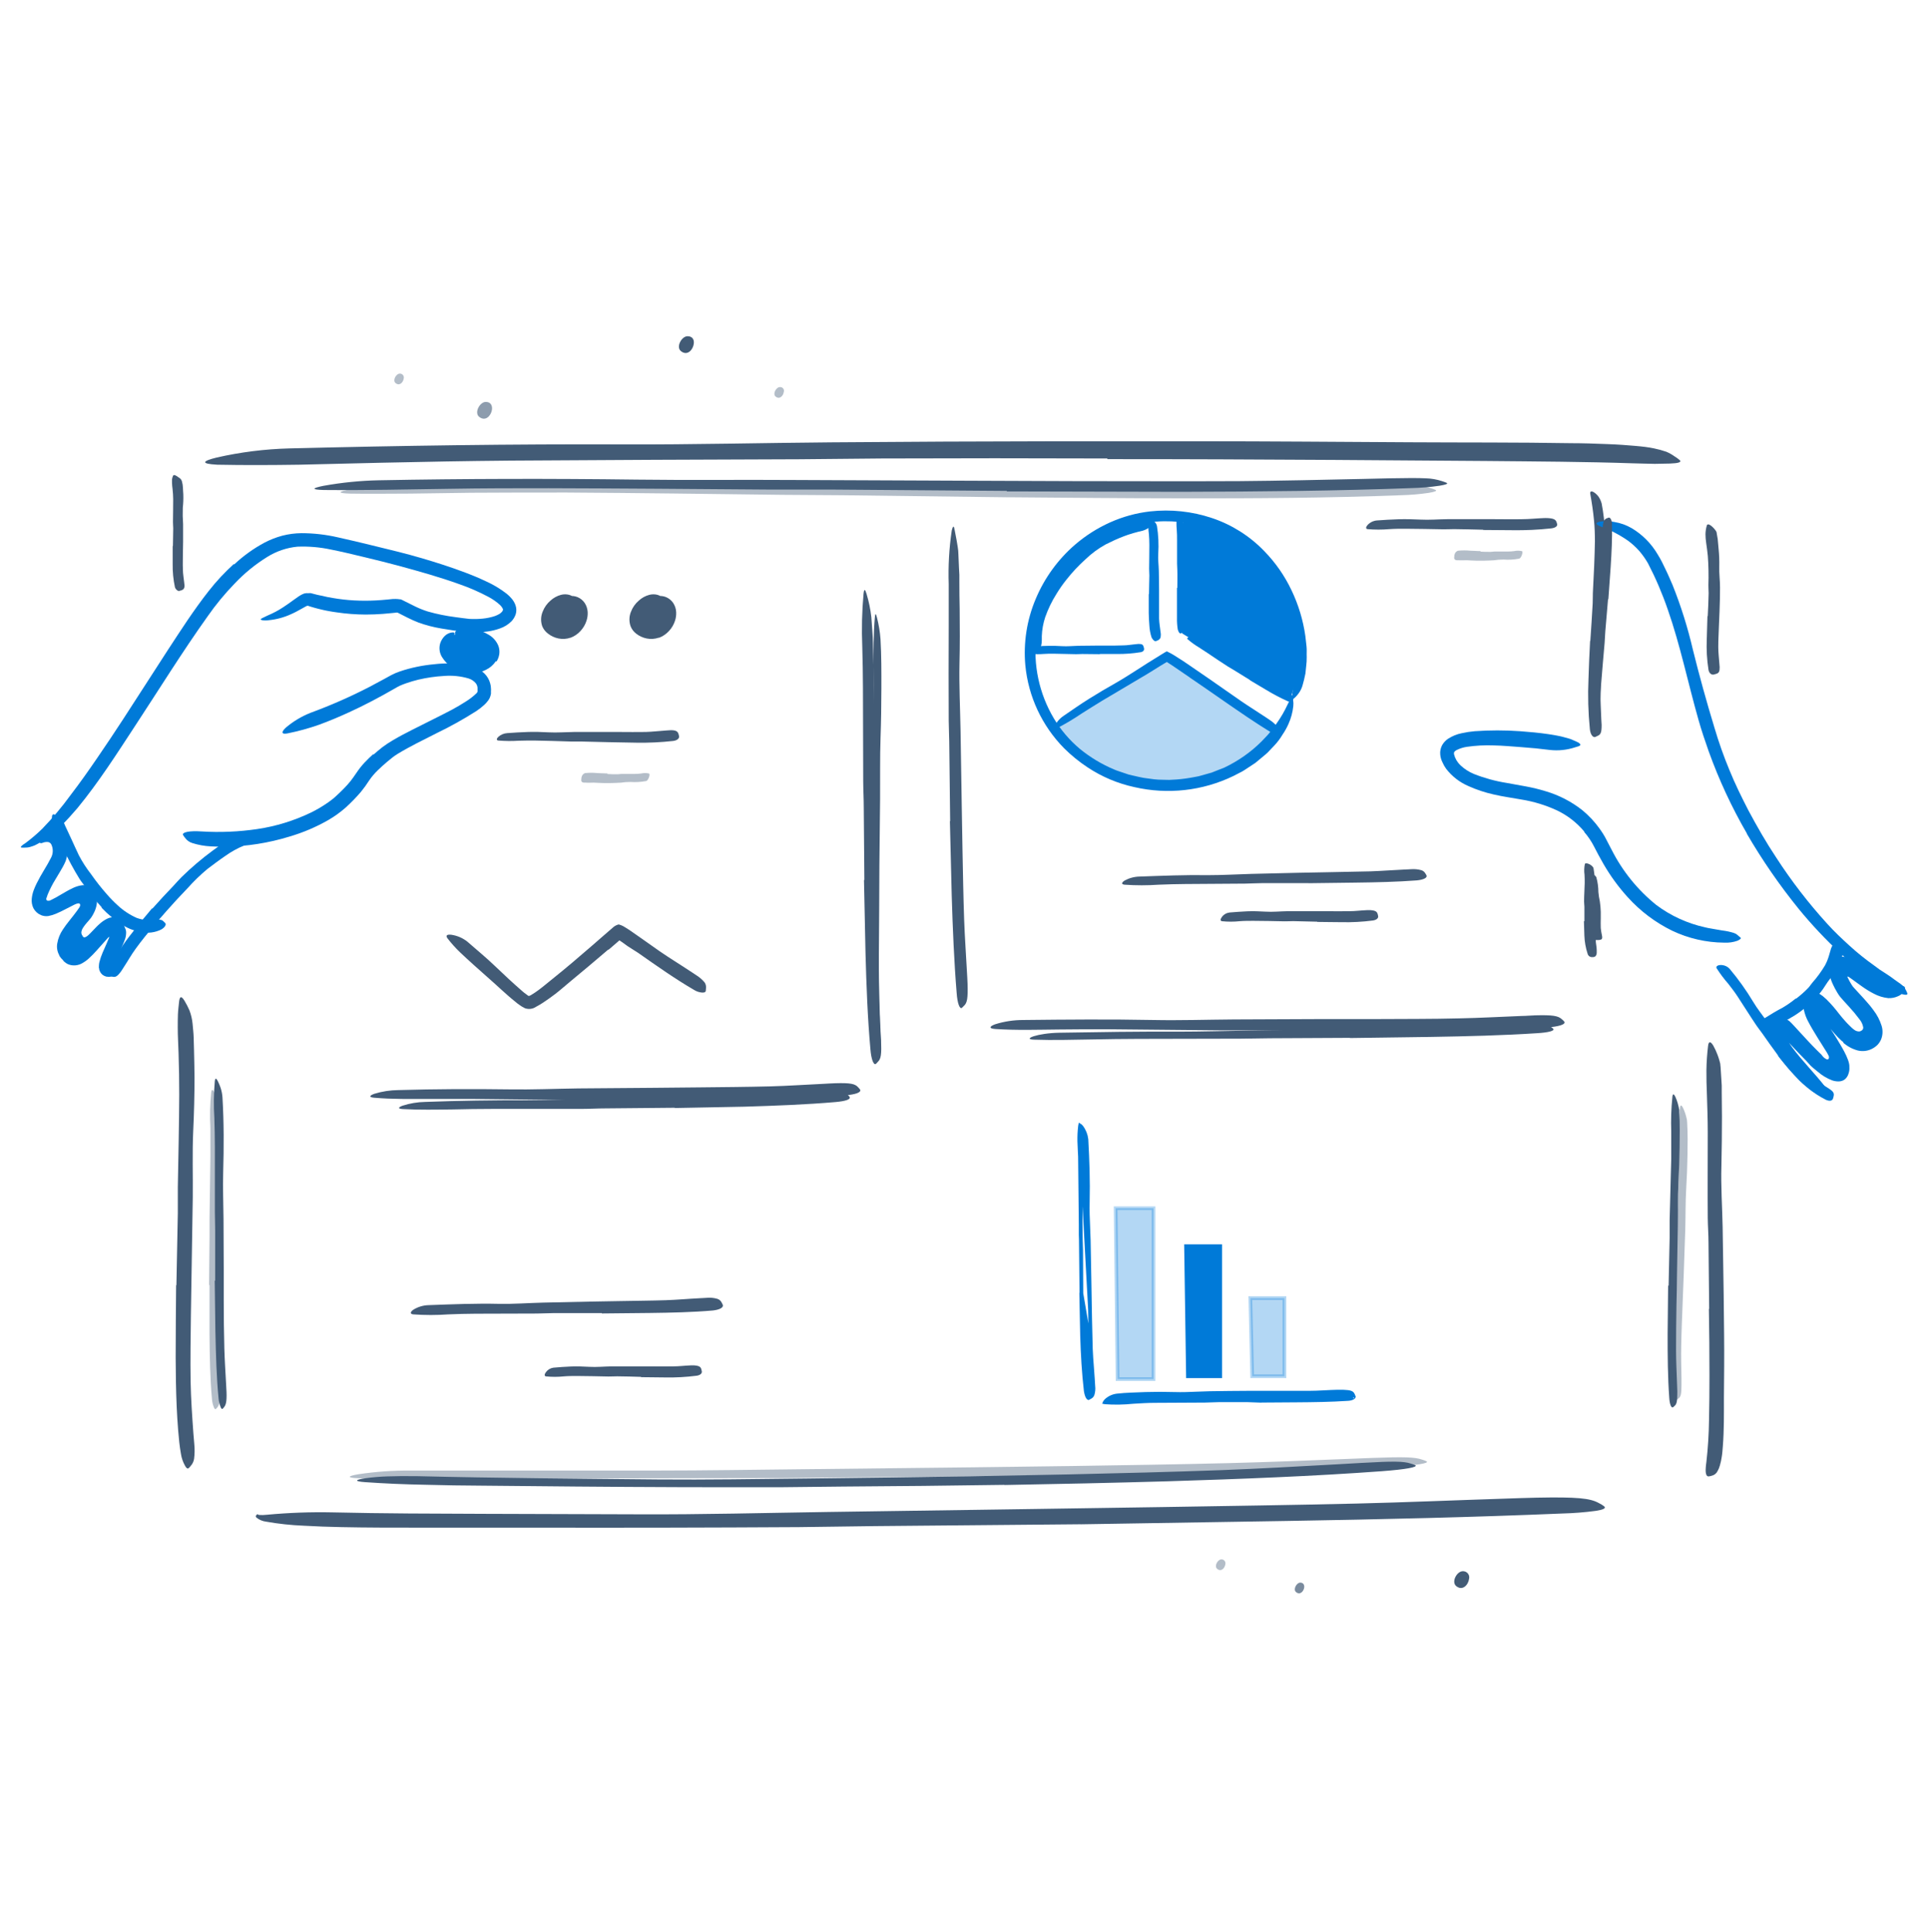 <svg width="610" height="611" viewBox="0 0 610 611" fill="none" xmlns="http://www.w3.org/2000/svg">
<path opacity="0.3" d="M332.902 230.325L368.658 206.547L404.413 231.921C404.413 231.921 364.012 268.298 332.902 230.325Z" fill="#007AD8"/>
<path d="M55.785 406.452L56.231 383.683C56.231 380.914 56.231 378.146 56.231 375.389C56.395 365.629 56.642 355.881 56.677 346.133C56.677 341.804 56.618 337.452 56.466 333.158C56.395 330.413 56.196 327.645 56.208 324.888C56.208 323.504 56.208 322.12 56.266 320.735C56.325 319.351 56.513 317.967 56.654 316.594C56.888 314.858 57.475 315.069 58.354 316.501C58.931 317.455 59.444 318.447 59.891 319.468C60.421 320.847 60.76 322.292 60.9 323.762C61.006 325.17 61.205 326.577 61.24 327.985L61.358 332.22C61.428 335.035 61.487 337.862 61.51 340.689C61.51 346.344 61.369 352.01 61.099 357.699C60.783 364.515 61.029 371.588 60.959 378.545C60.834 386.193 60.712 393.842 60.595 401.49C60.525 406.182 60.45 410.875 60.372 415.567C60.29 422.688 60.161 429.855 60.278 436.917C60.384 442.407 60.759 447.791 61.146 453.176L61.44 456.695C61.597 458.257 61.573 459.831 61.369 461.387C61.234 462.207 60.863 462.969 60.302 463.581C60.107 463.837 59.891 464.077 59.657 464.297C59.293 464.555 58.906 464.297 58.483 463.475C57.843 462.325 57.414 461.07 57.217 459.768C56.771 457.317 56.548 454.83 56.337 452.343C56.126 449.856 55.997 447.31 55.867 444.777C55.645 439.685 55.574 434.547 55.551 429.398C55.551 421.749 55.633 414.065 55.692 406.405L55.785 406.452Z" fill="#425B76"/>
<path d="M54.685 172.624C54.685 170.771 54.779 168.917 54.779 167.052C54.779 166.384 54.685 165.703 54.697 165.023C54.697 162.677 54.791 160.237 54.767 157.844C54.754 156.781 54.688 155.72 54.568 154.665C54.469 153.988 54.41 153.307 54.392 152.623C54.374 152.28 54.374 151.935 54.392 151.591C54.446 151.232 54.544 150.882 54.685 150.547C54.861 150.101 55.26 150.16 55.858 150.547C56.21 150.76 56.551 150.991 56.879 151.239C57.199 151.498 57.429 151.851 57.536 152.248C57.723 152.913 57.829 153.599 57.853 154.289C57.853 154.981 57.947 155.662 57.97 156.366C58.014 157.768 57.959 159.171 57.806 160.565C57.743 162.278 57.775 163.994 57.9 165.703C57.9 167.58 57.9 169.469 57.9 171.357L57.841 174.877C57.841 176.636 57.759 178.396 57.841 180.144C57.841 181.493 58.111 182.83 58.24 184.167C58.24 184.461 58.334 184.754 58.345 185.047C58.397 185.456 58.305 185.871 58.087 186.22C57.854 186.471 57.552 186.646 57.219 186.725C57.043 186.725 56.879 186.842 56.727 186.877C56.591 186.896 56.453 186.883 56.323 186.841C56.193 186.798 56.074 186.726 55.976 186.631C55.668 186.395 55.44 186.072 55.319 185.704C54.801 183.28 54.561 180.804 54.603 178.326V172.73L54.685 172.624Z" fill="#425B76"/>
<path d="M350.187 144.99C326.421 144.904 302.658 144.904 278.899 144.99L252.904 145.236C222.341 145.322 191.787 145.467 161.24 145.67C147.691 145.788 134.059 146.046 120.604 146.339L94.656 146.961C85.999 147.09 77.341 147.137 68.696 146.961C63.276 146.679 64.003 145.788 68.555 144.685C76.063 142.98 83.721 142.017 91.418 141.811C126.704 140.931 161.979 140.403 197.582 140.544C218.861 140.626 240.985 140.063 262.781 139.887C286.728 139.692 310.674 139.578 334.62 139.547H378.834C401.122 139.547 423.575 139.746 445.699 139.864C462.92 139.969 479.812 139.864 496.869 140.157C500.622 140.157 504.306 140.286 508.107 140.438C511.626 140.556 514.535 140.79 516.987 141.001C518.16 141.107 519.333 141.213 520.307 141.342C521.28 141.471 522.219 141.623 523.028 141.799C524.356 142.068 525.665 142.425 526.946 142.867C527.841 143.245 528.69 143.721 529.48 144.286C530.106 144.665 530.699 145.097 531.252 145.576C531.791 146.21 530.595 146.503 528.096 146.597C526.864 146.597 525.245 146.679 523.298 146.691C522.321 146.691 521.276 146.667 520.166 146.621L516.576 146.527C501.491 146.011 485.877 145.94 470.052 145.788L422.085 145.447C398.178 145.307 374.153 145.189 350.175 145.201L350.187 144.99Z" fill="#425B76"/>
<path d="M540.482 413.899L540.271 392.854C540.271 390.297 540.06 387.74 540.037 385.182C539.966 376.15 540.037 367.117 540.037 358.084C540.037 354.072 539.896 350.049 539.767 346.072C539.649 343.523 539.599 340.965 539.614 338.4C539.656 335.835 539.832 333.274 540.142 330.728C540.318 329.133 541.01 329.344 541.82 330.728C542.314 331.618 542.741 332.544 543.098 333.497C543.321 334.071 543.532 334.67 543.72 335.362L543.99 336.382C543.99 336.734 544.072 337.086 544.095 337.462L544.342 341.356L544.459 343.304V345.251L544.529 353.064C544.529 358.272 544.471 363.504 544.354 368.759C544.166 375.035 544.612 381.569 544.741 387.998C544.842 395.036 544.952 402.106 545.069 409.207L545.21 422.275C545.28 428.879 545.21 435.507 545.151 442.077C545.151 447.191 545.21 452.212 544.811 457.327C544.705 458.5 544.659 459.567 544.459 460.729C544.33 461.632 544.138 462.526 543.884 463.403C543.721 464.027 543.476 464.626 543.157 465.186C542.977 465.567 542.712 465.901 542.382 466.163C542.053 466.426 541.668 466.609 541.257 466.699C540.934 466.806 540.599 466.873 540.26 466.899C539.767 466.899 539.497 466.394 539.403 465.62C539.36 465.156 539.36 464.689 539.403 464.224C539.403 463.685 539.52 463.051 539.603 462.347C540.103 457.938 540.381 453.506 540.435 449.068C540.541 444.47 540.576 439.777 540.576 435.062C540.576 428.023 540.518 420.985 540.389 413.946L540.482 413.899Z" fill="#425B76"/>
<path d="M540.032 194.816C540.149 192.47 540.278 190.006 540.314 187.613C540.314 186.733 540.22 185.865 540.243 184.997C540.345 181.927 540.282 178.853 540.055 175.789C539.938 174.416 539.715 173.02 539.528 171.624C539.393 170.731 539.322 169.829 539.316 168.926C539.336 168.013 539.474 167.106 539.727 166.228C539.868 165.665 540.407 165.747 541.053 166.228C541.414 166.508 541.748 166.823 542.05 167.167C542.229 167.361 542.394 167.569 542.542 167.788C542.624 167.894 542.671 168.011 542.754 168.128C542.792 168.244 542.823 168.361 542.847 168.48L543.059 169.759L543.176 170.404L543.234 171.038L543.469 173.63C543.653 175.458 543.723 177.295 543.68 179.132C543.598 181.361 543.927 183.637 543.915 185.877C543.915 188.352 543.856 190.804 543.762 193.256L543.575 197.772C543.516 200.06 543.352 202.347 543.364 204.599C543.364 206.359 543.586 208.119 543.704 209.831C543.704 210.218 543.798 210.594 543.798 211.004C543.798 212.436 543.575 212.881 542.542 213.151C542.324 213.228 542.101 213.291 541.874 213.339C541.146 213.444 540.443 212.846 540.267 211.802C539.767 208.614 539.586 205.384 539.727 202.159L539.938 194.875L540.032 194.816Z" fill="#425B76"/>
<path d="M341.67 482.032L276.482 482.619L252.704 482.935C224.761 483.1 196.823 483.154 168.888 483.1H131.713C123.806 483.1 115.888 483.1 107.958 482.935C103.993 482.853 100.016 482.724 96.051 482.49C92.038 482.329 88.041 481.898 84.086 481.199C82.978 481.058 81.933 480.607 81.071 479.897C81.008 479.839 80.959 479.768 80.927 479.689C80.894 479.61 80.879 479.525 80.883 479.44C80.906 479.342 80.955 479.253 81.024 479.182C81.165 479.076 81.27 478.97 81.353 478.9C81.435 478.83 81.447 478.771 81.458 478.794C81.47 478.818 81.564 479.041 81.904 479.088C82.725 479.146 83.55 479.127 84.368 479.029C91.292 478.38 98.248 478.129 105.201 478.278C121.272 478.654 137.391 478.677 153.544 478.736L202.133 478.888C221.582 478.982 241.83 478.442 261.725 478.149L327.417 477.199L367.818 476.589C388.206 476.249 408.7 475.967 428.947 475.486C444.678 475.111 460.092 474.431 475.659 473.938C479.084 473.832 482.439 473.68 485.9 473.621C498.71 473.375 502.839 473.785 505.572 475.322C506.204 475.614 506.799 475.98 507.344 476.413C507.895 477.023 506.922 477.434 504.622 477.797C501.121 478.264 497.596 478.542 494.065 478.63C466.31 479.803 436.983 480.484 407.538 480.976L341.776 482.044L341.67 482.032Z" fill="#425B76"/>
<path d="M273.333 278.294L273.145 255.384C273.145 252.604 272.981 249.823 272.969 247.031L272.887 217.587C272.887 213.223 272.781 208.848 272.676 204.531C272.44 198.952 272.573 193.364 273.075 187.803C273.262 186.031 273.579 186.336 274.025 187.803C274.746 190.193 275.252 192.643 275.538 195.123L275.843 199.358L275.984 201.481L276.054 203.604C276.113 206.443 276.183 209.27 276.254 212.109C276.371 217.787 276.406 223.476 276.254 229.189C276.136 236.028 276.488 243.137 276.594 250.128C276.711 257.816 276.821 265.507 276.922 273.203C276.993 277.895 277.059 282.626 277.122 287.397C277.251 294.564 277.321 301.767 277.556 308.876C277.732 314.401 278.131 319.821 278.424 325.299C278.424 326.472 278.588 327.645 278.623 328.9C278.787 333.393 278.623 334.86 277.567 335.833C277.381 336.064 277.173 336.276 276.946 336.467C276.289 336.889 275.503 335.083 275.245 331.774C274.365 322.026 273.978 311.727 273.696 301.392C273.532 293.708 273.368 285.989 273.215 278.282L273.333 278.294Z" fill="#425B76"/>
<path d="M300.465 259.651L300.195 236.4C300.195 233.573 300.031 230.746 300.008 227.919C299.961 217.948 299.961 207.981 300.008 198.017C300.008 193.595 300.008 189.149 300.008 184.75C299.814 179.07 300.136 173.385 300.97 167.764C301.427 165.922 301.685 166.356 301.931 167.834C302.096 168.597 302.272 169.641 302.518 170.919L302.858 172.984L303.011 174.157L303.069 175.33L303.257 179.624L303.374 181.77V183.917C303.374 186.787 303.406 189.661 303.468 192.539C303.527 198.287 303.55 204.059 303.41 209.865C303.269 216.798 303.621 224.013 303.75 231.11C303.867 238.93 303.992 246.751 304.125 254.571L304.371 268.977C304.524 276.25 304.63 283.558 304.888 290.773C305.087 296.392 305.486 301.882 305.779 307.43C305.838 308.603 305.932 309.847 305.967 311.079C306.096 315.665 305.885 317.143 304.794 318.117C304.594 318.343 304.378 318.555 304.149 318.75C303.48 319.149 302.753 317.331 302.518 313.999C301.709 304.134 301.275 293.682 300.958 283.183C300.77 275.394 300.571 267.557 300.383 259.721L300.465 259.651Z" fill="#425B76"/>
<path d="M211.933 347.838L188.26 347.78C185.374 347.78 182.5 347.897 179.626 347.862L149.126 347.533C144.622 347.533 140.093 347.533 135.624 347.533C129.876 347.533 124.116 347.651 118.356 347.146C116.562 347.005 116.831 346.454 118.356 345.903C120.82 345.148 123.381 344.752 125.958 344.73C137.689 344.39 149.349 344.343 161.15 344.507C168.189 344.624 175.567 344.307 182.793 344.202L206.642 344.014L221.317 343.873C228.719 343.791 236.168 343.744 243.512 343.557C249.237 343.404 254.832 343.005 260.486 342.747C261.73 342.689 262.938 342.583 264.205 342.56C268.897 342.43 270.387 342.724 271.361 343.838C271.6 344.071 271.816 344.326 272.006 344.601C272.393 345.469 270.551 346.126 267.173 346.407C257.108 347.24 246.456 347.58 235.758 347.745L211.874 347.932L211.933 347.838Z" fill="#425B76"/>
<path d="M424.237 326.039L396.505 325.839H386.393L350.732 325.499C345.464 325.499 340.174 325.499 334.93 325.569C328.197 325.628 321.475 325.863 314.695 325.405C312.56 325.253 312.923 324.56 314.695 323.915C317.572 323.013 320.571 322.559 323.587 322.566C337.288 322.414 351.013 322.296 364.844 322.566C373.126 322.731 381.736 322.449 390.194 322.39L418.125 322.273H435.322C443.991 322.214 452.707 322.273 461.317 322.05C468.016 321.921 474.573 321.546 481.189 321.288C482.644 321.288 484.075 321.123 485.542 321.088C490.985 320.947 492.744 321.229 493.906 322.332C494.194 322.553 494.455 322.809 494.68 323.094C495.208 323.951 492.991 324.666 489.014 324.948C477.201 325.769 464.719 325.968 452.203 326.121L424.225 326.203L424.237 326.039Z" fill="#425B76"/>
<path d="M502.898 202.702C503.168 198.737 503.438 194.772 503.649 190.807C503.719 189.364 503.649 187.909 503.754 186.467C504.036 181.375 504.259 176.284 504.353 171.217C504.353 168.964 504.282 166.7 504.059 164.483C503.79 161.656 503.356 158.817 502.886 156.19C502.734 155.357 503.238 155.181 504.059 155.697C504.596 156.052 505.068 156.496 505.455 157.011C505.931 157.686 506.28 158.441 506.488 159.239C507.055 162.222 507.412 165.24 507.555 168.272C507.637 169.774 507.684 171.264 507.673 172.765C507.661 174.267 507.673 175.756 507.532 177.258C507.297 180.836 507.45 184.554 507.344 188.203C507.227 192.215 507.039 196.227 506.863 200.227L506.511 207.629C506.347 211.348 506.124 215.101 506.089 218.808C506.089 221.682 506.265 224.509 506.37 227.36C506.37 227.982 506.464 228.592 506.476 229.225C506.476 231.571 506.241 232.31 505.139 232.744C504.916 232.871 504.685 232.98 504.447 233.073C503.719 233.284 502.933 232.31 502.757 230.598C502.228 225.321 502.083 220.012 502.323 214.714C502.441 210.702 502.617 206.69 502.828 202.679L502.898 202.702Z" fill="#425B76"/>
<path d="M349.178 169.873C343.425 173.077 338.493 177.57 334.769 183C331.044 188.431 328.628 194.65 327.711 201.171C326.651 210.213 328.597 219.352 333.248 227.178C335.434 230.82 338.209 234.074 341.46 236.809C344.763 239.512 348.442 241.721 352.381 243.366C353.355 243.8 354.399 244.07 355.396 244.434L356.921 244.95L358.493 245.314C359.537 245.536 360.569 245.818 361.625 245.994L364.839 246.428C365.785 246.541 366.737 246.596 367.69 246.592C368.64 246.592 369.602 246.686 370.552 246.592C372.463 246.516 374.368 246.316 376.253 245.994C377.191 245.818 378.13 245.677 379.057 245.478L381.813 244.704L383.174 244.316L384.5 243.789L387.139 242.745C391.525 240.686 395.521 237.884 398.952 234.463C399.761 233.571 400.641 232.75 401.404 231.811L403.586 228.937C404.995 226.978 406.213 224.889 407.222 222.697C407.867 221.336 408.301 220.785 408.618 220.949C408.935 221.113 409.099 221.969 408.97 223.365C408.76 225.278 408.254 227.146 407.469 228.902C406.949 230.084 406.321 231.215 405.592 232.281C404.844 233.55 403.954 234.731 402.941 235.8L401.545 237.266C401.101 237.777 400.614 238.248 400.09 238.674L396.981 241.255L393.603 243.484C393.043 243.857 392.455 244.187 391.843 244.469L390.048 245.396C380.311 250.107 369.256 251.349 358.716 248.915C353.462 247.777 348.466 245.672 343.982 242.709C341.281 240.933 338.766 238.889 336.474 236.609C329.513 229.543 325.193 220.299 324.239 210.426C323.587 203.26 324.711 196.044 327.512 189.416C330.277 182.813 334.533 176.939 339.946 172.254C343.277 169.389 347.002 167.019 351.008 165.216C355.024 163.412 359.293 162.237 363.666 161.732C370.262 161 376.939 161.713 383.233 163.82C389.518 165.92 395.201 169.51 399.797 174.284C403.338 177.911 406.251 182.101 408.419 186.683C410.603 191.241 412.075 196.107 412.783 201.112C412.912 202.226 413.029 203.329 413.158 204.432C413.287 205.535 413.158 206.649 413.217 207.775C413.231 208.74 413.177 209.704 413.052 210.661C412.959 211.529 412.876 212.311 412.806 213.007C412.525 214.438 412.231 215.576 411.961 216.526C411.763 217.296 411.45 218.031 411.035 218.708C410.52 219.552 409.87 220.305 409.111 220.937C408.665 221.195 408.536 220.468 408.712 219.025C408.771 218.298 408.982 217.406 409.134 216.327C409.287 215.248 409.428 213.981 409.627 212.573C410.446 203.953 408.845 195.276 405.005 187.516C401.217 179.563 394.924 173.073 387.092 169.04C381.163 166.19 374.655 164.752 368.077 164.841C361.498 164.944 355.048 166.682 349.307 169.896L349.178 169.873Z" fill="#007AD8"/>
<path d="M363.341 187.839C363.341 185.892 363.446 183.933 363.458 181.974C363.458 181.258 363.376 180.543 363.387 179.827C363.387 177.317 363.481 174.783 363.458 172.261C363.458 171.088 363.399 170.02 363.317 168.917C363.116 167.499 363.073 166.063 363.188 164.636C363.258 164.178 363.845 164.202 364.467 164.542C364.819 164.721 365.127 164.975 365.368 165.288C365.61 165.6 365.779 165.963 365.863 166.348C366.317 169.242 366.455 172.176 366.273 175.1C366.156 176.871 366.402 178.689 366.449 180.484C366.508 182.466 366.52 184.449 366.531 186.431V190.127C366.531 191.968 366.531 193.822 366.531 195.652C366.59 197.083 366.836 198.467 367.001 199.875C367.057 200.181 367.084 200.491 367.083 200.802C367.075 201.049 367.052 201.296 367.012 201.541C366.955 201.719 366.868 201.885 366.754 202.033C366.553 202.291 366.279 202.483 365.968 202.585C365.823 202.648 365.674 202.703 365.522 202.749C365.077 202.855 364.584 202.385 364.15 201.576C363.752 200.333 363.519 199.043 363.458 197.74C363.341 196.45 363.294 195.136 363.258 193.81C363.258 191.851 363.258 189.88 363.258 187.945L363.341 187.839Z" fill="#007AD8"/>
<path d="M372.3 185.927C372.3 184.039 372.37 182.15 372.3 180.25C372.3 179.558 372.218 178.865 372.218 178.173V170.83C372.218 169.739 372.218 168.648 372.124 167.569C371.995 166.184 371.995 164.789 372.124 163.404C372.23 162.536 373.896 163.604 374.048 165.176C374.33 167.986 374.424 170.811 374.33 173.634C374.259 175.334 374.47 177.153 374.541 178.842C374.599 180.766 374.646 182.69 374.646 184.614V188.133C374.646 189.928 374.576 191.722 374.529 193.505C374.529 194.89 374.623 196.25 374.646 197.635C374.669 197.935 374.669 198.237 374.646 198.538C374.642 198.953 374.525 199.359 374.306 199.711C374.158 199.934 373.939 200.099 373.684 200.18C373.576 200.237 373.462 200.28 373.344 200.309C373.016 200.391 372.687 199.899 372.441 199.066C372.247 197.84 372.164 196.599 372.195 195.359C372.195 194.104 372.195 192.837 372.195 191.57C372.195 189.681 372.195 187.781 372.195 185.88L372.3 185.927Z" fill="#007AD8"/>
<path d="M347.79 206.878L342.265 206.82C341.596 206.82 340.928 206.89 340.247 206.878L333.115 206.726C332.059 206.726 331.003 206.726 329.959 206.808C328.611 206.931 327.253 206.896 325.912 206.702C325.49 206.62 325.549 206.139 325.912 205.635C326.11 205.33 326.368 205.068 326.671 204.866C326.973 204.664 327.314 204.527 327.672 204.462C329.024 204.311 330.383 204.237 331.743 204.239C333.115 204.239 334.476 204.239 335.86 204.344C337.514 204.45 339.227 204.274 340.916 204.227L346.488 204.169H349.925C351.661 204.169 353.444 204.169 355.134 204.098C356.471 204.098 357.785 203.84 359.122 203.723C359.415 203.723 359.697 203.641 360.002 203.641C361.093 203.641 361.445 203.805 361.656 204.579C361.71 204.748 361.753 204.921 361.785 205.095C361.879 205.682 361.421 206.174 360.612 206.268C358.211 206.655 355.782 206.84 353.351 206.82H347.802L347.79 206.878Z" fill="#007AD8"/>
<path d="M395.233 215.027L390.189 211.907C389.567 211.531 388.934 211.191 388.324 210.804C386.177 209.42 384.054 208 381.942 206.569C381.004 205.936 380.042 205.302 379.091 204.704C377.844 203.964 376.666 203.112 375.572 202.158C374.904 201.56 376.663 201.091 378.047 201.936C380.523 203.449 383.01 204.927 385.426 206.628C386.869 207.648 388.535 208.434 390.118 209.326C391.855 210.3 393.567 211.32 395.28 212.329L398.447 214.194C400.054 215.121 401.65 216.106 403.257 217.01C404.512 217.725 405.802 218.312 407.069 218.98C407.351 219.121 407.632 219.25 407.902 219.414C408.911 220.024 409.134 220.365 408.97 221.057C408.97 221.209 408.911 221.385 408.864 221.526C408.676 222.007 408.031 222.112 407.245 221.772C404.87 220.702 402.563 219.487 400.336 218.136L395.233 215.097V215.027Z" fill="#007AD8"/>
<path d="M376.177 214.2L370.804 210.528C370.358 210.223 369.913 209.93 369.467 209.66L369.127 209.437C369.127 209.437 369.033 209.355 368.986 209.355C368.932 209.376 368.88 209.403 368.833 209.437L368.352 209.719L366.945 210.563C365.584 211.384 364.258 212.276 362.886 213.085L348.41 221.672C346.287 222.963 344.164 224.312 342.076 225.626C339.444 227.421 336.702 229.047 333.864 230.494C332.961 230.928 332.879 230.494 333.348 229.684C333.667 229.138 334.032 228.62 334.439 228.136C334.964 227.469 335.589 226.887 336.292 226.412C338.979 224.57 341.641 222.716 344.398 220.98C347.155 219.244 349.959 217.602 352.809 215.995C356.211 214.071 359.578 211.76 362.98 209.637L365.783 207.9L367.179 207.032L368.247 206.375L368.822 206.059L368.962 205.977L369.103 206.047L369.408 206.199C369.795 206.399 370.194 206.587 370.581 206.809L371.367 207.279C371.86 207.572 372.317 207.889 372.787 208.182C373.725 208.78 374.64 209.355 375.567 210.012L382.289 214.622L392.389 221.661C395.005 223.467 397.668 225.086 400.284 226.846C400.858 227.244 401.457 227.608 402.008 228.019C402.769 228.564 403.452 229.211 404.037 229.943C404.336 230.374 404.47 230.899 404.413 231.421C404.426 231.612 404.426 231.804 404.413 231.995C404.342 232.242 404.037 232.253 403.51 232.171C402.795 232.021 402.115 231.739 401.504 231.338C396.811 228.464 391.943 225.098 387.086 221.743C383.485 219.256 379.872 216.71 376.236 214.259L376.177 214.2Z" fill="#007AD8"/>
<path d="M413.811 279.284H399.089C397.306 279.284 395.57 279.425 393.728 279.437L374.794 279.566C371.991 279.566 369.175 279.683 366.407 279.777C362.821 280.023 359.223 280.023 355.638 279.777C354.465 279.671 354.7 279.061 355.638 278.463C357.079 277.675 358.688 277.245 360.33 277.208C367.568 276.95 374.841 276.645 382.196 276.762C386.584 276.762 391.159 276.492 395.64 276.363L410.468 276.011L419.606 275.835L433.413 275.554C436.932 275.437 440.451 275.143 443.971 274.991C444.757 274.991 445.519 274.885 446.317 274.874C447.359 274.802 448.406 274.905 449.414 275.179C449.694 275.253 449.956 275.385 450.184 275.564C450.412 275.744 450.601 275.968 450.739 276.223C450.887 276.432 451.012 276.656 451.115 276.891C451.349 277.619 450.141 278.205 448.053 278.416C441.836 278.885 435.243 279.038 428.615 279.12L413.787 279.308L413.811 279.284Z" fill="#425B76"/>
<path d="M190.317 415.251H175.242C173.412 415.251 171.582 415.392 169.752 415.392L150.35 415.45C147.487 415.45 144.602 415.556 141.751 415.662C138.076 415.925 134.387 415.925 130.712 415.662C129.539 415.544 129.762 414.852 130.712 414.183C132.156 413.286 133.812 412.788 135.51 412.741C142.924 412.471 150.385 412.154 157.916 412.33C162.409 412.412 167.09 412.06 171.688 411.943L186.938 411.614L196.323 411.45C201.015 411.356 205.789 411.333 210.482 411.18C214.118 411.063 217.696 410.723 221.321 410.547C222.119 410.547 222.905 410.43 223.667 410.418C224.738 410.334 225.815 410.445 226.846 410.746C227.142 410.837 227.415 410.989 227.649 411.19C227.883 411.392 228.073 411.641 228.207 411.919C228.353 412.159 228.479 412.41 228.582 412.67C228.817 413.515 227.573 414.183 225.438 414.43C219.08 414.981 212.335 415.134 205.496 415.216L190.305 415.368L190.317 415.251Z" fill="#425B76"/>
<path d="M416.542 291.478C414.008 291.396 411.462 291.338 408.929 291.302C408.002 291.302 407.075 291.385 406.148 291.361C402.887 291.302 399.614 291.209 396.341 291.209C394.887 291.209 393.432 291.209 391.989 291.326C390.133 291.519 388.262 291.519 386.405 291.326C385.819 291.232 385.913 290.61 386.405 289.977C386.689 289.591 387.049 289.267 387.463 289.025C387.876 288.783 388.335 288.628 388.81 288.569C390.675 288.417 392.552 288.276 394.441 288.194C396.33 288.112 398.23 288.194 400.142 288.299C402.43 288.452 404.834 288.194 407.122 288.159C409.679 288.159 412.248 288.159 414.817 288.159H419.51C421.856 288.159 424.308 288.217 426.689 288.159C428.542 288.159 430.361 287.9 432.214 287.83C432.624 287.807 433.036 287.807 433.446 287.83C434.994 287.959 435.475 288.299 435.686 289.179C435.746 289.375 435.789 289.575 435.815 289.777C435.874 290.446 435.194 290.95 434.138 291.103C430.836 291.531 427.507 291.708 424.179 291.631C421.633 291.631 419.076 291.56 416.518 291.549L416.542 291.478Z" fill="#425B76"/>
<path d="M202.788 435.426C200.254 435.344 197.708 435.273 195.175 435.25C194.248 435.25 193.321 435.32 192.394 435.309C189.133 435.25 185.86 435.156 182.588 435.144C181.133 435.144 179.678 435.144 178.235 435.273C176.379 435.461 174.508 435.461 172.652 435.273C172.065 435.18 172.159 434.558 172.652 433.913C172.93 433.535 173.281 433.218 173.684 432.978C174.087 432.738 174.533 432.581 174.998 432.517C176.863 432.352 178.74 432.212 180.628 432.141C182.517 432.071 184.418 432.141 186.33 432.247C188.617 432.388 191.022 432.141 193.309 432.106C195.867 432.106 198.436 432.106 201.005 432.106H205.697C208.043 432.106 210.495 432.165 212.876 432.106C214.73 432.106 216.548 431.86 218.402 431.789C218.792 431.768 219.184 431.768 219.575 431.789C221.123 431.918 221.616 432.259 221.815 433.138C221.875 433.338 221.918 433.542 221.944 433.748C222.003 434.405 221.323 434.921 220.267 435.062C216.965 435.488 213.636 435.669 210.307 435.602C207.762 435.602 205.204 435.52 202.647 435.52L202.788 435.426Z" fill="#425B76"/>
<path d="M468.991 167.518C465.918 167.436 462.844 167.366 459.759 167.33C458.645 167.33 457.519 167.413 456.392 167.389C452.439 167.33 448.474 167.225 444.521 167.213C442.761 167.213 441.002 167.213 439.254 167.342C437.005 167.53 434.745 167.53 432.497 167.342C431.793 167.26 431.899 166.627 432.497 165.993C433.265 165.182 434.305 164.681 435.418 164.585C437.694 164.421 439.981 164.28 442.269 164.21C444.556 164.14 446.855 164.21 449.166 164.316C451.923 164.468 454.797 164.222 457.612 164.187H466.927H472.663C475.561 164.187 478.528 164.257 481.356 164.187C483.584 164.187 485.79 163.928 488.03 163.846C488.523 163.846 489.004 163.788 489.508 163.846C491.362 163.952 491.984 164.327 492.253 165.207C492.327 165.402 492.385 165.602 492.429 165.805C492.512 166.474 491.702 166.978 490.435 167.108C486.407 167.542 482.356 167.73 478.306 167.671L469.027 167.6L468.991 167.518Z" fill="#425B76"/>
<g opacity="0.4">
<path d="M468.176 174.449C469.244 174.519 470.323 174.531 471.414 174.519C471.813 174.519 472.212 174.414 472.587 174.414H476.88C477.516 174.406 478.15 174.363 478.781 174.285C479.596 174.103 480.441 174.103 481.256 174.285C481.514 174.355 481.467 174.93 481.256 175.517C481.045 176.103 480.693 176.69 480.259 176.69C478.674 176.983 477.057 177.07 475.449 176.948C474.44 176.945 473.431 177.023 472.434 177.182C471.32 177.253 470.182 177.288 469.056 177.311H466.956C465.889 177.311 464.821 177.194 463.742 177.171C462.909 177.171 462.064 177.241 461.185 177.171C460.989 177.188 460.793 177.188 460.598 177.171C459.882 177.042 459.753 176.654 459.894 175.845C459.894 175.669 459.894 175.493 459.988 175.329C460.048 175.059 460.177 174.809 460.362 174.604C460.547 174.398 460.782 174.244 461.044 174.156C462.358 174.021 463.683 174.021 464.997 174.156C466.018 174.156 467.062 174.285 468.141 174.273L468.176 174.449Z" fill="#425B76"/>
</g>
<g opacity="0.4">
<path d="M192.121 244.777C193.189 244.848 194.28 244.859 195.371 244.848C195.77 244.848 196.157 244.742 196.544 244.742H200.837C201.477 244.734 202.115 244.691 202.749 244.613C203.56 244.431 204.402 244.431 205.213 244.613C205.471 244.683 205.436 245.258 205.213 245.845C204.99 246.431 204.65 247.018 204.216 247.018C202.634 247.31 201.022 247.4 199.418 247.288C198.404 247.275 197.392 247.35 196.391 247.51C195.218 247.581 194.151 247.616 193.013 247.639H190.913C189.846 247.639 188.778 247.522 187.711 247.499C186.878 247.499 186.021 247.581 185.153 247.499C184.958 247.517 184.762 247.517 184.567 247.499C183.839 247.37 183.71 246.983 183.851 246.173C183.851 245.997 183.851 245.821 183.945 245.657C184.009 245.389 184.14 245.141 184.324 244.936C184.508 244.732 184.741 244.576 185.001 244.484C186.315 244.349 187.64 244.349 188.954 244.484C189.986 244.484 191.03 244.613 192.098 244.601L192.121 244.777Z" fill="#425B76"/>
</g>
<path d="M181.693 190.512C175.956 185.304 168.496 196.847 175.487 199.709C182.842 202.724 187.629 189.82 178.737 190.137" fill="#425B76"/>
<path d="M180.418 201.661C179.193 202.086 177.875 202.171 176.606 201.908C175.388 201.664 174.246 201.133 173.274 200.359C172.492 199.773 171.877 198.993 171.491 198.095C170.941 196.571 170.987 194.895 171.62 193.403C172.136 192.069 172.974 190.885 174.06 189.954C175.007 189.076 176.155 188.444 177.403 188.112C178.253 187.89 179.146 187.89 179.996 188.112C180.82 188.341 181.549 188.831 182.072 189.508C182.401 189.919 181.849 190.329 181.157 190.681C180.566 190.993 179.921 191.192 179.257 191.268C178.477 191.131 177.673 191.29 177.004 191.714C176.116 192.264 175.346 192.985 174.74 193.837C174.374 194.373 174.174 195.006 174.166 195.655C174.151 196.22 174.307 196.775 174.611 197.251C175.034 197.811 175.594 198.254 176.237 198.538C176.879 198.821 177.584 198.935 178.283 198.869C179.218 198.761 180.091 198.349 180.77 197.696C181.329 197.212 181.775 196.612 182.076 195.937C182.378 195.262 182.529 194.529 182.518 193.79C182.483 193.299 182.28 192.835 181.943 192.476C181.612 192.18 181.206 191.982 180.77 191.901L180.172 191.808C179.386 191.655 179.092 191.538 178.858 190.552C178.858 190.341 178.729 190.142 178.694 189.966C178.669 189.777 178.687 189.586 178.744 189.405C178.802 189.224 178.898 189.058 179.027 188.919C179.155 188.779 179.313 188.669 179.488 188.597C179.664 188.524 179.853 188.491 180.043 188.499C180.896 188.393 181.762 188.498 182.565 188.804C183.522 189.185 184.34 189.848 184.911 190.705C185.467 191.56 185.787 192.548 185.838 193.567C185.886 194.477 185.766 195.387 185.486 196.253C185.104 197.472 184.455 198.591 183.585 199.526C182.712 200.496 181.618 201.241 180.395 201.697L180.418 201.661Z" fill="#425B76"/>
<path d="M209.564 190.512C203.827 185.304 196.367 196.847 203.358 199.709C210.713 202.724 215.5 189.82 206.608 190.137" fill="#425B76"/>
<path d="M208.298 201.661C207.069 202.086 205.748 202.171 204.474 201.908C203.256 201.664 202.114 201.133 201.143 200.359C200.382 199.769 199.791 198.988 199.43 198.095C198.876 196.572 198.918 194.896 199.547 193.403C200.063 192.069 200.902 190.885 201.987 189.954C202.934 189.076 204.082 188.444 205.33 188.112C206.18 187.89 207.073 187.89 207.923 188.112C208.748 188.341 209.476 188.831 209.999 189.508C210.328 189.919 209.776 190.329 209.084 190.681C208.493 190.993 207.848 191.192 207.184 191.268C206.404 191.131 205.601 191.29 204.932 191.714C204.044 192.261 203.278 192.983 202.679 193.837C202.304 194.37 202.099 195.004 202.093 195.655C202.079 196.22 202.234 196.775 202.539 197.251C202.964 197.812 203.525 198.256 204.17 198.539C204.814 198.822 205.521 198.936 206.222 198.869C207.153 198.757 208.021 198.346 208.697 197.696C209.256 197.212 209.702 196.612 210.004 195.937C210.306 195.262 210.456 194.529 210.445 193.79C210.422 193.296 210.217 192.828 209.87 192.476C209.556 192.19 209.171 191.992 208.756 191.901L208.158 191.808C207.383 191.655 207.078 191.538 206.844 190.552C206.844 190.341 206.715 190.142 206.679 189.966C206.655 189.777 206.673 189.586 206.73 189.405C206.788 189.224 206.884 189.058 207.013 188.919C207.141 188.779 207.299 188.669 207.474 188.597C207.65 188.524 207.839 188.491 208.029 188.499C208.882 188.393 209.748 188.498 210.551 188.804C211.508 189.185 212.326 189.848 212.897 190.705C213.453 191.56 213.773 192.548 213.824 193.567C213.871 194.477 213.752 195.387 213.472 196.253C213.09 197.472 212.441 198.591 211.571 199.526C210.698 200.496 209.603 201.241 208.38 201.697L208.298 201.661Z" fill="#425B76"/>
<path d="M118.127 238.62C119.066 237.787 119.922 237.083 120.943 236.273C121.969 235.505 123.038 234.796 124.145 234.15C126.245 232.907 128.345 231.804 130.445 230.748C134.644 228.602 138.844 226.596 142.903 224.449C144.381 223.651 145.812 222.818 147.173 221.938C148.442 221.167 149.622 220.258 150.692 219.229C150.938 218.912 150.974 218.9 151.009 218.724C151.044 218.548 151.009 218.279 151.009 218.079C151.021 217.849 151.021 217.618 151.009 217.387C150.953 216.969 150.805 216.568 150.575 216.214C149.959 215.418 149.11 214.836 148.146 214.548C145.647 213.818 143.035 213.552 140.439 213.762C137.697 213.915 134.973 214.308 132.298 214.935C130.961 215.258 129.642 215.65 128.345 216.108C127.711 216.331 127.078 216.578 126.491 216.836L125.659 217.258L124.744 217.786C120.051 220.484 115.289 223.018 110.432 225.235C107.3 226.666 104.133 228.015 100.907 229.188C97.663 230.331 94.343 231.245 90.971 231.921C88.871 232.344 88.941 231.44 90.408 230.091C92.748 228.106 95.399 226.521 98.255 225.399C104.638 223.054 110.868 220.312 116.907 217.188C118.421 216.402 119.911 215.604 121.412 214.771L123.758 213.481C124.646 213.021 125.568 212.629 126.515 212.308C129.998 211.147 133.604 210.395 137.26 210.067C140.774 209.643 144.331 209.734 147.818 210.337C148.773 210.547 149.705 210.854 150.598 211.252C151.592 211.681 152.495 212.293 153.261 213.058C154.085 213.896 154.683 214.929 154.997 216.061L155.185 216.894L155.255 217.727C155.285 217.992 155.285 218.26 155.255 218.525V219.416C155.177 219.817 155.064 220.209 154.915 220.589C154.76 220.944 154.563 221.279 154.329 221.587C154.147 221.843 153.947 222.086 153.73 222.314C153.542 222.532 153.338 222.736 153.12 222.924C152.347 223.633 151.52 224.28 150.645 224.859C146.611 227.432 142.427 229.763 138.117 231.839C133.929 233.974 129.671 236.015 125.799 238.373C125.201 238.749 124.626 239.124 124.098 239.546C123.571 239.969 123.043 240.391 122.503 240.849C121.412 241.764 120.368 242.702 119.383 243.676C118.408 244.616 117.531 245.654 116.767 246.773C115.966 248.031 115.092 249.241 114.151 250.397C112.689 252.112 111.122 253.734 109.458 255.254C107.744 256.78 105.881 258.132 103.898 259.289C99.992 261.533 95.834 263.305 91.51 264.568C84.936 266.591 78.106 267.665 71.228 267.759C69.726 267.759 68.237 267.759 66.712 267.665C64.72 267.569 62.749 267.218 60.846 266.621C59.896 266.339 59.069 265.744 58.5 264.932C58.265 264.655 58.056 264.357 57.878 264.04C57.526 263.184 59.896 262.668 63.744 262.938C69.619 263.296 75.516 263.044 81.34 262.187C87.216 261.318 92.927 259.566 98.279 256.99C100.235 256.037 102.11 254.926 103.886 253.67C104.309 253.353 104.743 253.049 105.153 252.72C105.564 252.392 105.927 252.087 106.326 251.699C107.159 250.925 107.98 250.151 108.755 249.353C109.511 248.59 110.228 247.787 110.901 246.949C111.558 246.139 112.074 245.306 112.825 244.25C113.567 243.144 114.399 242.1 115.312 241.13C116.204 240.18 117.119 239.3 118.034 238.491L118.127 238.62Z" fill="#007AD8"/>
<path d="M74.052 178.498C76.917 175.809 80.119 173.502 83.578 171.636C85.386 170.685 87.294 169.937 89.267 169.407C91.253 168.896 93.293 168.628 95.344 168.609C99.221 168.615 103.086 169.06 106.863 169.935C110.57 170.744 114.089 171.601 117.714 172.481C122.958 173.771 128.272 175.014 133.422 176.539C138.008 177.888 142.572 179.343 147.088 181.056C149.34 181.9 151.581 182.827 153.786 183.883C156.096 184.928 158.274 186.243 160.273 187.801C160.82 188.245 161.322 188.74 161.775 189.279C162.319 189.902 162.741 190.623 163.018 191.402C163.341 192.313 163.365 193.303 163.089 194.229C162.811 195.058 162.359 195.818 161.763 196.458C160.729 197.495 159.468 198.278 158.08 198.746C156.853 199.189 155.583 199.504 154.291 199.684C151.798 200.069 149.263 200.109 146.76 199.801C144.413 199.52 142.067 199.203 139.627 198.769C137.138 198.36 134.692 197.724 132.319 196.869C131.146 196.423 129.973 195.872 128.87 195.332L125.773 193.76C125.552 193.687 125.314 193.687 125.093 193.76L123.791 193.889C122.899 193.983 121.984 194.065 121.081 194.136C119.274 194.265 117.468 194.347 115.65 194.347C112.555 194.335 109.466 194.1 106.406 193.643C105.632 193.549 104.869 193.408 104.06 193.267C103.25 193.127 102.535 192.986 101.784 192.798C101.033 192.611 100.271 192.446 99.52 192.223L98.347 191.883L97.795 191.707L97.514 191.625C97.514 191.625 97.444 191.625 97.432 191.555C97.195 191.548 96.962 191.614 96.763 191.742C96.294 191.977 95.778 192.282 95.262 192.575C94.229 193.15 93.15 193.748 92.036 194.229C89.783 195.264 87.371 195.91 84.903 196.141C84.266 196.24 83.617 196.24 82.98 196.141C82.581 196.059 82.405 195.954 82.428 195.825C82.452 195.696 83.308 195.25 84.622 194.652C86.356 193.933 88.018 193.049 89.584 192.012C90.546 191.379 91.566 190.675 92.646 189.877L94.417 188.622L94.98 188.27C95.292 188.077 95.622 187.916 95.965 187.789C96.129 187.703 96.309 187.651 96.493 187.637C96.671 187.601 96.852 187.577 97.033 187.566C97.221 187.566 97.397 187.648 97.584 187.566H97.866H98.007H98.124C98.124 187.566 98.124 187.484 98.124 187.66V187.566H98.265L98.91 187.742L99.32 187.848L100.153 188.059C100.705 188.2 101.326 188.317 101.831 188.411L103.508 188.798L105.198 189.103C107.452 189.496 109.728 189.755 112.013 189.877C114.303 190 116.598 190 118.887 189.877C120.06 189.807 121.233 189.725 122.407 189.607L124.19 189.431H124.671C124.936 189.401 125.203 189.401 125.468 189.431C125.76 189.433 126.051 189.465 126.336 189.525H126.548H126.653L127.064 189.678L129.41 190.851C130.09 191.203 130.759 191.543 131.416 191.848C132.683 192.458 133.992 192.975 135.334 193.396C138.168 194.198 141.058 194.786 143.979 195.156L146.243 195.461C146.959 195.543 147.839 195.672 148.402 195.719C149.802 195.803 151.206 195.775 152.602 195.637C153.947 195.511 155.273 195.231 156.555 194.804C157.092 194.608 157.607 194.356 158.092 194.053C158.455 193.748 158.831 193.455 158.924 193.174C158.993 193.089 159.038 192.989 159.054 192.881C159.071 192.774 159.058 192.664 159.018 192.564C158.792 192.086 158.478 191.656 158.092 191.297C156.983 190.295 155.754 189.436 154.432 188.739C151.541 187.202 148.537 185.888 145.446 184.81C139.17 182.534 132.648 180.716 126.16 178.944C122.641 177.994 119.005 177.102 115.403 176.234C111.802 175.366 108.177 174.486 104.623 173.783C101.155 173.041 97.608 172.738 94.065 172.879C90.655 173.207 87.369 174.328 84.469 176.152C80.704 178.49 77.258 181.305 74.217 184.528C71.084 187.754 68.22 191.23 65.653 194.921C57.664 206.113 50.333 217.972 42.778 229.469C36.913 238.419 31.27 247.299 24.466 255.581L22.12 258.244C21.323 259.101 20.537 259.98 19.68 260.825C17.479 263.113 14.972 265.087 12.231 266.69C11.762 266.937 11.363 267.171 10.964 267.347C10.565 267.523 10.202 267.629 9.862 267.734C9.302 267.939 8.71 268.043 8.114 268.039C7.669 268.076 7.221 268.076 6.776 268.039C6.295 267.934 6.776 267.406 8.078 266.596C9.942 265.212 11.709 263.703 13.369 262.08C16.619 258.729 19.626 255.15 22.367 251.37C25.264 247.604 28.044 243.651 30.789 239.639C36.314 231.615 41.687 223.216 47.083 214.84C51.095 208.6 55.131 202.335 59.342 196.071C61.465 192.962 63.647 189.877 66.028 186.862C67.202 185.361 68.48 183.859 69.829 182.416C71.178 180.974 72.504 179.683 73.935 178.369L74.052 178.498Z" fill="#007AD8"/>
<path d="M143.733 200.68C142.636 200.843 141.643 201.42 140.958 202.293C140.272 203.165 139.948 204.267 140.05 205.372C140.402 208.574 144.883 210.921 147.733 211.237C155.171 212.223 162.502 201.853 143.733 200.68Z" fill="#007AD8"/>
<path d="M156.767 209.144C155.985 210.297 154.913 211.224 153.658 211.83C152.519 212.408 151.281 212.766 150.01 212.886C149.088 213.027 148.151 213.027 147.23 212.886C145.728 212.538 144.301 211.922 143.018 211.068C141.696 210.238 140.584 209.114 139.769 207.783C139.373 207.141 139.118 206.422 139.021 205.673C138.924 204.925 138.987 204.165 139.206 203.443C139.493 202.554 139.992 201.749 140.66 201.097C141.359 200.406 142.294 200.007 143.276 199.982C143.922 199.982 143.746 200.58 143.476 201.155C143.273 201.759 143.026 202.347 142.737 202.915C142.433 203.291 142.22 203.733 142.115 204.205C142.07 204.417 142.046 204.634 142.045 204.85C142.015 205.033 142.015 205.219 142.045 205.402C142.35 206.484 142.991 207.44 143.875 208.135C145.167 209.197 146.757 209.832 148.426 209.953C150.21 210.089 151.977 209.526 153.353 208.381C153.738 208.112 154.049 207.749 154.254 207.326C154.459 206.903 154.553 206.434 154.526 205.965C154.303 204.698 152.626 203.56 150.901 203.079C149.501 202.736 148.059 202.598 146.62 202.669C146.303 202.669 145.986 202.669 145.669 202.669C145.249 202.666 144.84 202.535 144.496 202.293C144.214 201.963 144.042 201.553 144.004 201.12C144.004 200.897 143.898 200.686 143.875 200.475C143.854 200.3 143.872 200.123 143.929 199.957C143.986 199.79 144.08 199.638 144.203 199.513C144.498 199.155 144.917 198.92 145.376 198.856C146.859 198.611 148.376 198.647 149.846 198.962C151.505 199.26 153.095 199.861 154.538 200.733C155.891 201.512 156.954 202.71 157.564 204.147C157.901 204.995 158.014 205.916 157.893 206.821C157.774 207.654 157.483 208.454 157.037 209.167L156.767 209.144Z" fill="#007AD8"/>
<path d="M192.394 234.705L183.584 234.494C182.517 234.494 181.449 234.494 180.37 234.494C176.593 234.376 172.816 234.247 169.038 234.189C167.361 234.189 165.683 234.189 164.017 234.247C161.876 234.386 159.727 234.367 157.589 234.189C156.909 234.107 157.002 233.591 157.589 233.016C158.368 232.324 159.354 231.912 160.393 231.843C162.563 231.69 164.745 231.549 166.927 231.479C169.109 231.409 171.291 231.479 173.496 231.596C176.135 231.737 178.869 231.514 181.555 231.479H195.902C198.67 231.479 201.439 231.538 204.184 231.479C206.307 231.42 208.407 231.162 210.53 231.021C210.987 231.021 211.457 230.928 211.938 230.928C213.686 230.869 214.342 231.256 214.589 232.206C214.664 232.42 214.719 232.64 214.753 232.863C214.812 233.579 214.084 234.165 212.9 234.318C209.048 234.748 205.173 234.932 201.298 234.869L192.394 234.705Z" fill="#425B76"/>
<path d="M192.394 300.252C188.347 303.701 184.276 307.162 180.135 310.564C178.622 311.807 177.167 313.133 175.595 314.329C174.352 315.268 173.085 316.195 171.736 317.074C171.044 317.52 170.387 317.931 169.531 318.376C169.023 318.727 168.439 318.952 167.827 319.034C167.216 319.116 166.593 319.051 166.011 318.846L164.991 318.294C164.651 318.083 164.463 317.931 164.252 317.79C163.829 317.497 163.419 317.203 163.079 316.887C162.304 316.277 161.565 315.655 160.838 315.021C159.395 313.766 157.987 312.476 156.591 311.197L149.729 305.085C148.298 303.772 146.843 302.481 145.447 301.132C144.039 299.78 142.734 298.325 141.541 296.78C140.79 295.795 141.4 295.455 142.714 295.607C144.545 295.87 146.275 296.606 147.735 297.742C150.691 300.335 153.741 302.821 156.568 305.543C159.395 308.265 162.293 310.951 165.167 313.45C165.542 313.766 165.929 314.106 166.34 314.376L166.844 314.752L167.044 314.904C167.106 314.941 167.177 314.961 167.249 314.961C167.321 314.961 167.392 314.941 167.454 314.904C167.674 314.825 167.883 314.718 168.076 314.587C168.84 314.129 169.58 313.632 170.293 313.098C171.771 312.007 173.237 310.751 174.704 309.578C178.845 306.259 182.915 302.798 186.951 299.29L190.681 296.041L192.558 294.41L193.731 293.402C194.146 292.997 194.641 292.685 195.186 292.487C195.366 292.382 195.578 292.344 195.784 292.381C195.987 292.437 196.186 292.503 196.382 292.58C196.795 292.734 197.189 292.935 197.555 293.179C198.459 293.718 198.822 293.988 199.385 294.352L202.482 296.51L208.606 300.827C211.785 303.021 215.022 304.98 218.213 307.103C218.905 307.572 219.621 307.995 220.313 308.487C221.264 309.091 222.115 309.839 222.835 310.705C223.201 311.266 223.348 311.943 223.246 312.605C223.243 312.88 223.219 313.154 223.175 313.426C223.058 313.813 222.659 313.919 222.002 313.895C221.082 313.821 220.195 313.518 219.421 313.016C213.556 309.602 207.691 305.473 201.825 301.355L198.482 299.22L196.863 298.047L196.066 297.507L195.913 297.402H195.854L195.491 297.719L192.394 300.393V300.252Z" fill="#425B76"/>
<path d="M341.961 409.013L341.906 409.079C341.951 411.243 341.993 413.39 342.035 415.535C342.079 417.794 342.123 420.051 342.171 422.324C342.347 428.28 342.686 434.251 343.339 439.854C343.486 440.756 343.699 441.413 343.926 441.802C344.04 441.997 344.134 442.085 344.186 442.117C344.197 442.124 344.204 442.128 344.209 442.13C344.383 442.05 344.55 441.956 344.71 441.851L344.74 441.831L344.771 441.815C345.115 441.644 345.379 441.346 345.508 440.984C345.762 440.142 345.842 439.257 345.741 438.384L345.738 438.355L345.737 438.326C345.732 438.008 345.705 437.693 345.675 437.354L345.671 437.306C345.64 436.961 345.609 436.591 345.608 436.211C345.534 434.943 345.434 433.664 345.333 432.378C345.184 430.472 345.033 428.551 344.964 426.631L341.961 409.013ZM341.961 409.013L341.96 408.799M341.961 409.013L341.96 408.799M341.96 408.799L341.89 395.417C341.89 395.417 341.89 395.416 341.89 395.416C341.89 394.592 341.854 393.77 341.817 392.961L341.813 392.864C341.778 392.084 341.743 391.316 341.737 390.547V373.387C341.737 371.033 341.637 368.671 341.54 366.35C341.531 366.145 341.522 365.941 341.514 365.737L341.514 365.736M341.96 408.799L341.514 365.736M341.514 365.736C341.488 365.137 341.456 364.545 341.424 363.957C341.368 362.931 341.314 361.914 341.291 360.882C341.263 359.275 341.344 357.667 341.534 356.071L341.534 356.071M341.514 365.736L341.534 356.071M341.534 356.071L341.534 356.069M341.534 356.071L341.534 356.069M341.534 356.069C341.539 356.025 341.545 355.988 341.551 355.956C341.556 355.959 341.561 355.963 341.566 355.967C341.676 356.048 341.814 356.178 341.97 356.367C342.844 357.51 343.392 358.868 343.557 360.298C343.92 366.866 344.153 373.446 343.99 380.093C343.91 382.793 344.029 385.579 344.147 388.346C344.204 389.683 344.261 391.017 344.295 392.333C344.295 392.334 344.295 392.335 344.295 392.335L344.541 405.785L344.541 405.786L344.682 414.079L344.682 414.081M341.534 356.069L344.682 414.081M344.682 414.081C344.702 415.128 344.721 416.179 344.739 417.231M344.682 414.081L344.739 417.231M344.739 417.231C344.794 420.367 344.849 423.516 344.963 426.631L344.739 417.231Z" fill="#007AD8" stroke="#007AD8" stroke-width="1.173"/>
<path d="M398.235 442.965L409.985 442.886L409.985 442.886C415.521 442.851 420.926 442.769 426.045 442.43L426.056 442.429L426.068 442.429C426.863 442.407 427.452 442.234 427.8 442.033C428.061 441.882 428.107 441.776 428.115 441.743C428.056 441.562 427.982 441.387 427.896 441.217L427.883 441.192L427.872 441.165C427.719 440.777 427.529 440.567 427.144 440.414C426.697 440.236 425.986 440.136 424.772 440.094H424.77H424.766H424.762H424.759H424.755H424.751H424.747H424.743H424.739H424.735H424.732H424.728H424.724H424.72H424.716H424.712H424.709H424.705H424.701H424.697H424.693H424.689H424.685H424.682H424.678H424.674H424.67H424.666H424.662H424.659H424.655H424.651H424.647H424.643H424.639H424.636H424.632H424.628H424.624H424.62H424.616H424.612H424.609H424.605H424.601H424.597H424.593H424.589H424.586H424.582H424.578H424.574H424.57H424.566H424.563H424.559H424.555H424.551H424.547H424.543H424.54H424.536H424.532H424.528H424.524H424.52H424.517H424.513H424.509H424.505H424.501H424.497H424.494H424.49H424.486H424.482H424.478H424.474H424.471H424.467H424.463H424.459H424.455H424.452H424.448H424.444H424.44H424.436H424.432H424.429H424.425H424.421H424.417H424.413H424.409H424.406H424.402H424.398H424.394H424.39H424.386H424.383H424.379H424.375H424.371H424.367H424.364H424.36H424.356H424.352H424.348H424.344H424.341H424.337H424.333H424.329H424.325H424.321H424.318H424.314H424.31H424.306H424.302H424.299H424.295H424.291H424.287H424.283H424.279H424.276H424.272H424.268H424.264H424.26H424.257H424.253H424.249H424.245H424.241H424.237H424.234H424.23H424.226H424.222H424.218H424.215H424.211H424.207H424.203H424.199H424.196H424.192H424.188H424.184H424.18H424.176H424.173H424.169H424.165H424.161H424.157H424.154H424.15H424.146H424.142H424.138H424.134H424.131H424.127H424.123H424.119H424.115H424.112H424.108H424.104H424.1H424.096H424.093H424.089H424.085H424.081H424.077H424.074H424.07H424.066H424.062H424.058H424.055H424.051H424.047H424.043H424.039H424.035H424.032H424.028H424.024H424.02H424.016H424.013H424.009H424.005H424.001H423.997H423.994H423.99H423.986H423.982H423.978H423.975H423.971H423.967H423.963H423.959H423.956H423.952H423.948H423.944H423.94H423.937H423.933H423.929H423.925H423.921H423.918H423.914H423.91H423.906H423.902H423.899H423.895H423.891H423.887H423.883H423.88H423.876H423.872H423.868H423.864H423.861H423.857H423.853H423.849H423.845H423.842H423.838H423.834H423.83H423.826H423.823H423.819H423.815H423.811H423.807H423.804H423.8H423.796H423.792H423.788H423.785H423.781H423.777H423.773H423.769H423.766H423.762H423.758H423.754H423.75H423.747H423.743H423.739H423.735H423.731H423.728H423.724H423.72H423.716H423.712H423.709H423.705H423.701H423.697H423.693H423.69H423.686H423.682H423.678H423.674H423.671H423.667H423.663H423.659H423.656H423.652H423.648H423.644H423.64H423.637H423.633H423.629H423.625H423.621H423.618H423.614H423.61H423.606H423.602H423.599H423.595H423.591H423.587H423.583H423.58H423.576H423.572H423.568H423.565H423.561H423.557H423.553H423.549H423.546H423.542H423.538H423.534H423.53H423.527H423.523H423.519H423.515H423.511H423.508H423.504H423.5H423.496H423.493H423.489H423.485H423.481H423.477H423.474H423.47H423.466H423.462H423.458H423.455H423.451H423.447H423.443H423.44H423.436H423.432H423.428H423.424H423.421H423.417H423.413H423.409H423.405H423.402H423.398H423.394H423.39H423.386H423.383H423.379H423.375H423.371H423.368H423.364H423.36H423.356H423.352H423.349H423.345H423.341H423.337H423.334H423.33H423.326H423.322H423.318H423.315H423.311H423.307H423.303H423.299H423.296H423.292H423.288H423.284H423.281H423.277H423.273H423.269H423.265H423.262H423.258H423.254H423.25H423.246H423.243H423.239H423.235H423.231H423.228H423.224H423.22H423.216H423.212H423.209H423.205H423.201H423.197H423.193H423.19H423.186H423.182H423.178H423.175H423.171H423.167H423.163H423.159H423.156H423.152H423.148H423.144H423.141H423.137H423.133H423.129H423.125H423.122H423.118H423.114H423.11H423.107H423.103H423.099H423.095H423.091H423.088H423.084H423.08H423.076H423.072H423.069H423.065H423.061H423.057H423.054H423.05H423.046H423.042H423.038H423.035H423.031H423.027H423.023H423.02H423.016H423.012H423.008H423.004H423.001H422.997H422.993H422.989H422.986H422.982H422.978H422.974H422.97H422.967H422.963H422.959H422.955H422.951H422.948H422.944H422.94H422.936H422.933H422.929H422.925H422.921H422.917H422.914H422.91H422.906H422.902H422.899H422.895H422.891H422.887H422.883H422.88H422.876H422.872H422.868H422.865H422.861H422.857H422.853H422.849H422.846H422.842H422.84C421.552 440.12 420.274 440.186 418.985 440.252C418.808 440.262 418.631 440.271 418.453 440.28C416.987 440.355 415.507 440.423 414.013 440.423H402.517H394.928C390.801 440.446 386.698 440.481 382.597 440.552C381.291 440.576 379.964 440.632 378.63 440.688C376.199 440.79 373.748 440.893 371.376 440.81C368.327 440.716 365.302 440.716 362.277 440.81L357.742 440.985C356.23 441.056 354.736 441.137 353.257 441.31L398.235 442.965ZM398.235 442.965L398.223 442.828H397.684H397.66H397.636H397.612H397.588H397.564H397.54H397.516H397.493H397.469H397.445H397.421H397.397H397.373H397.349H397.325H397.302H397.278H397.254H397.23H397.206H397.182H397.158H397.134H397.111H397.087H397.063H397.039H397.015H396.991H396.967H396.943H396.92H396.896H396.872H396.848H396.824H396.8H396.776H396.752H396.729H396.705H396.681H396.657H396.633H396.609H396.585H396.562H396.538H396.514H396.49H396.466H396.442H396.418H396.394H396.371H396.347H396.323H396.299H396.275H396.251H396.227H396.203H396.18H396.156H396.132H396.108H396.084H396.06H396.036H396.013H395.989H395.965H395.941H395.917H395.893H395.869H395.845H395.822H395.798H395.774H395.75H395.726H395.702H395.678H395.655H395.631H395.607H395.583H395.559H395.535H395.511H395.487H395.464H395.44H395.416H395.392H395.368H395.344H395.32H395.297H395.273H395.249H395.225H395.201H395.177H395.153H395.13H395.106H395.082H395.058H395.034H395.01H394.986H394.962H394.939H394.915H394.891H394.867H394.843H394.819H394.795H394.772H394.748H394.724H394.7H394.676H394.652H394.628H394.605H394.581H394.557H394.533H394.509H394.485H394.461H394.437H394.414H394.39H394.366H394.342H394.318H394.294H394.27H394.247H394.223H394.199H394.175H394.151H394.127H394.103H394.08H394.056H394.032H394.008H393.984H393.96H393.936H393.913H393.889H393.865H393.841H393.817H393.793H393.769H393.746H393.722H393.698H393.674H393.65H393.626H393.602H393.579H393.555H393.531H393.507H393.483H393.459H393.435H393.412H393.388H393.364H393.34H393.316H393.292H393.268H393.245H393.221H393.197H393.173H393.149H393.125H393.101H393.078H393.054H393.03H393.006H392.982H392.958H392.934H392.911H392.887H392.863H392.839H392.815H392.791H392.767H392.744H392.72H392.696H392.672H392.648H392.624H392.6H392.577H392.553H392.529H392.505H392.481H392.457H392.433H392.41H392.386H392.362H392.338H392.314H392.29H392.266H392.243H392.219H392.195H392.171H392.147H392.123H392.099H392.076H392.052H392.028H392.004H391.98H391.956H391.932H391.909H391.885H391.861H391.837H391.813H391.789H391.766H391.742H391.718H391.694H391.67H391.646H391.622H391.599H391.575H391.551H391.527H391.503H391.479H391.455H391.432H391.408H391.384H391.36H391.336H391.312H391.289H391.265H391.241H391.217H391.193H391.169H391.145H391.122H391.098H391.074H391.05H391.026H391.002H390.978H390.955H390.931H390.907H390.883H390.859H390.835H390.812H390.788H390.764H390.74H390.716H390.692H390.668H390.645H390.621H390.597H390.573H390.549H390.525H390.502H390.478H390.454H390.43H390.406H390.382H390.358H390.335H390.311H390.287H390.263H390.239H390.215H390.192H390.168H390.144H390.12H390.096H390.072H390.048H390.025H390.001H389.977H389.953H389.929H389.905H389.882H389.858H389.834H389.81H389.786H389.762H389.738H389.715H389.691H389.667H389.643H389.619H389.595H389.572H389.548H389.524H389.5H389.476H389.452H389.428H389.405H389.381H389.357H389.333H389.309H389.285H389.262H389.238H389.214H389.19H389.166H389.142H389.119H389.095H389.071H389.047H389.023H388.999H388.975H388.952H388.928H388.904H388.88H388.856H388.832H388.809H388.785H388.761H388.737H388.713H388.689H388.666H388.642H388.618H388.594H388.57H388.546H388.523H388.499H388.475H388.451H388.427H388.403H388.379H388.356H388.332H388.308H388.284H388.26H388.236H388.213H388.189H388.165H388.141H388.117H388.093H388.07H388.046H388.022H387.998H387.974H387.95H387.927H387.903H387.879H387.855H387.831H387.807H387.784H387.76H387.736H387.712H387.688H387.664H387.641H387.617H387.593H387.569H387.545H387.521H387.497H387.474H387.45H387.426H387.402H387.378H387.354H387.331H387.307H387.283H387.259H387.235H387.211H387.188H387.164H387.14H387.116H387.092H387.068H387.045H387.021H386.997H386.973H386.949H386.925H386.902H386.878H386.854H386.83H386.806H386.782H386.759H386.735H386.711H386.687H386.663H386.639H386.616H386.592H386.568H386.544H386.52H386.496H386.473H386.449H386.425H386.401H386.377H386.353H386.33H386.306H386.282H386.258H386.234H386.21H386.187H386.163H386.139H386.115H386.091H386.068H386.044H386.02H385.996H385.972H385.948H385.925H385.901H385.877H385.853H385.829H385.805H385.782H385.758H385.734H385.71H385.686H385.662H385.639H385.615H385.591H385.567H385.543H385.519H385.496H385.472C384.712 442.828 383.957 442.861 383.216 442.894L383.114 442.899C382.405 442.931 381.708 442.963 381.01 442.968C381.01 442.968 381.01 442.968 381.009 442.968L365.295 443.05C365.294 443.05 365.294 443.05 365.293 443.05C363.037 443.051 360.783 443.19 358.611 443.325C358.504 443.332 358.397 443.338 358.291 443.345L358.279 443.346L358.267 443.347C355.341 443.648 352.396 443.695 349.462 443.487C349.415 443.482 349.379 443.475 349.351 443.469C349.363 443.44 349.38 443.406 349.403 443.367C349.473 443.25 349.585 443.106 349.748 442.945C350.712 442.038 351.942 441.465 353.257 441.31L398.235 442.965ZM428.116 441.732C428.117 441.732 428.117 441.733 428.116 441.736C428.116 441.733 428.116 441.732 428.116 441.732Z" fill="#007AD8" stroke="#007AD8" stroke-width="1.173"/>
<path d="M552.42 263.6C547.619 255.316 543.575 246.616 540.337 237.605C539.164 234.296 538.062 231.024 537.123 227.704C533.78 215.973 531.363 204.101 527.398 192.77C525.679 187.759 523.593 182.881 521.158 178.176C520.354 176.773 519.419 175.449 518.366 174.223C517.307 173.033 516.128 171.956 514.846 171.009C512.146 169.124 509.213 167.598 506.119 166.469C504.16 165.695 504.617 165.085 506.588 164.874C507.921 164.771 509.262 164.842 510.576 165.085C512.491 165.404 514.331 166.067 516.008 167.044C519.368 169.058 522.171 171.881 524.161 175.255C524.689 176.065 525.111 176.898 525.568 177.742L526.741 180.159C527.539 181.766 528.208 183.42 528.935 185.062C531.571 191.664 533.705 198.456 535.317 205.38C537.346 213.592 539.692 222.061 542.191 230.249C543.519 234.748 545.085 239.173 546.883 243.505C548.643 247.845 550.719 252.069 552.878 256.256C555.611 261.359 558.497 266.415 561.711 271.237C566.486 278.612 571.857 285.584 577.77 292.082C580.023 294.604 582.463 296.868 584.926 299.121C587.39 301.373 589.982 303.438 592.692 305.361L594.44 306.652C595.038 307.051 595.613 307.426 596.27 307.825C597.443 308.564 598.323 309.209 599.073 309.784C599.824 310.359 600.493 310.734 600.985 311.133C601.752 311.671 602.367 312.398 602.769 313.245C602.929 313.545 603.062 313.859 603.167 314.183C603.343 315.051 601.044 314.523 597.302 312.705C591.809 309.577 586.692 305.83 582.052 301.537C577.328 297.149 572.907 292.446 568.82 287.46C562.743 279.959 557.253 272.002 552.397 263.659L552.42 263.6Z" fill="#007AD8"/>
<path d="M501.06 263.065C498.677 260.188 495.694 257.867 492.321 256.261C488.788 254.631 485.051 253.487 481.212 252.859C478.314 252.32 475.346 251.956 472.285 251.229C469.567 250.623 466.918 249.742 464.378 248.601C461.609 247.417 459.187 245.548 457.34 243.17C456.874 242.535 456.48 241.851 456.167 241.129C455.765 240.35 455.518 239.502 455.439 238.63C455.337 237.599 455.546 236.562 456.038 235.65C456.512 234.827 457.17 234.124 457.961 233.597C459.259 232.759 460.704 232.174 462.22 231.873C463.584 231.567 464.967 231.356 466.361 231.24C471.129 230.899 475.916 230.899 480.684 231.24C483.699 231.462 486.702 231.732 489.705 232.178C491.195 232.413 492.696 232.647 494.174 233.023C494.913 233.21 495.652 233.41 496.38 233.633C497.107 233.856 497.811 234.266 498.55 234.548C499.465 234.911 499.864 235.381 499.723 235.65C499.582 235.92 498.972 236.096 498.128 236.319C495.543 237.183 492.8 237.471 490.092 237.164C487.136 236.788 484.227 236.495 481.212 236.284C478.197 236.073 475.346 235.791 472.367 235.732C469.524 235.622 466.678 235.772 463.862 236.178C462.709 236.345 461.591 236.702 460.554 237.234C460.303 237.361 460.083 237.541 459.909 237.762C459.803 237.879 459.744 238.114 459.803 238.548C459.959 239.191 460.208 239.807 460.542 240.378L461.164 241.293C461.399 241.586 461.692 241.844 461.95 242.126C463.17 243.24 464.575 244.134 466.103 244.765C469.456 246.09 472.946 247.042 476.508 247.604L482.584 248.707C484.688 249.094 486.768 249.604 488.813 250.232C493 251.469 496.914 253.491 500.345 256.191C502.424 257.896 504.27 259.868 505.835 262.056C506.234 262.584 506.574 263.159 506.949 263.71C507.125 263.98 507.313 264.285 507.489 264.614L507.946 265.482C508.533 266.655 509.119 267.746 509.694 268.837C513.108 275.553 517.906 281.47 523.771 286.198C528.321 289.604 533.543 292.004 539.091 293.237C540.264 293.553 541.508 293.682 542.728 293.929C543.948 294.175 544.816 294.269 545.625 294.398C546.289 294.508 546.947 294.653 547.596 294.832C548.051 294.937 548.492 295.094 548.91 295.301C549.228 295.498 549.523 295.73 549.79 295.993C550.025 296.216 550.329 296.416 550.47 296.58C550.611 296.744 550.329 297.108 549.426 297.507C548.083 297.979 546.66 298.182 545.238 298.105C539.533 298.067 533.906 296.773 528.757 294.316C523.458 291.721 518.704 288.137 514.75 283.758C511.831 280.545 509.263 277.029 507.09 273.271C505.999 271.417 505.002 269.494 504.063 267.675C503.219 266.025 502.175 264.484 500.955 263.089L501.06 263.065Z" fill="#007AD8"/>
<path d="M562.317 333.844C560.569 331.498 558.915 329.152 557.273 326.806C556.663 325.949 556.006 325.152 555.419 324.284C553.367 321.234 551.431 318.113 549.425 315.063C548.533 313.703 547.536 312.412 546.551 311.145C545.193 309.594 543.954 307.943 542.844 306.207C542.211 305.033 545.39 304.576 546.985 306.418C549.726 309.682 552.205 313.157 554.399 316.811C555.701 319.017 557.379 321.069 558.88 323.181C560.534 325.527 562.188 327.873 563.913 330.079C564.98 331.475 566.048 332.859 567.174 334.184C568.846 336.245 570.64 338.204 572.546 340.05C573.309 340.718 574.107 341.328 574.893 341.938C575.678 342.548 576.558 343.112 577.368 343.628C577.72 343.874 578.095 344.097 578.459 344.332C579.808 345.235 580.078 345.739 579.819 346.772C579.749 346.994 579.714 347.253 579.632 347.464C579.338 348.191 578.459 348.308 577.286 347.745C573.789 345.939 570.643 343.524 567.995 340.613C565.954 338.478 564.065 336.214 562.258 333.926L562.317 333.844Z" fill="#007AD8"/>
<path d="M48.179 287.345C50.373 284.87 52.637 282.43 54.936 280.037C55.769 279.157 56.543 278.218 57.411 277.374C60.488 274.359 63.773 271.564 67.242 269.01C68.79 267.837 70.374 266.746 72.004 265.702L73.647 264.74C74.221 264.47 74.82 264.153 75.394 263.93C76.015 263.684 76.66 263.503 77.318 263.391C77.647 263.332 77.987 263.285 78.315 263.25C78.644 263.215 79.008 263.25 79.359 263.25C80.228 263.332 79.993 264.235 79.442 265.15C79.146 265.619 78.813 266.062 78.445 266.476C78.264 266.68 78.059 266.862 77.835 267.016C77.613 267.187 77.368 267.325 77.107 267.426C75.077 268.264 73.148 269.331 71.359 270.605C69.447 271.896 67.558 273.327 65.635 274.77C63.362 276.658 61.236 278.717 59.276 280.928C57.001 283.274 54.772 285.691 52.602 288.154C51.264 289.668 49.939 291.204 48.648 292.765C46.701 295.111 44.718 297.516 42.935 299.991C41.528 301.903 40.402 303.956 39.099 305.927C38.806 306.361 38.56 306.806 38.255 307.229C37.082 308.812 36.483 309.153 35.428 308.836C35.183 308.783 34.944 308.708 34.712 308.613C33.997 308.249 33.973 307.264 34.607 306.009C36.626 302.113 39.027 298.427 41.774 295.005C43.792 292.366 45.938 289.797 48.097 287.239L48.179 287.345Z" fill="#007AD8"/>
<path d="M501.031 291.304V286.753C501.031 286.201 500.914 285.662 500.926 285.099C500.926 283.14 501.09 281.169 501.125 279.233C501.125 278.353 501.125 277.474 501.067 276.617C500.908 275.501 500.944 274.366 501.172 273.262C501.266 272.91 501.888 272.957 502.521 273.262C503.155 273.567 503.835 274.06 503.929 274.67C504.105 275.761 504.246 276.864 504.339 277.966C504.408 279.093 504.376 280.224 504.246 281.345C504.223 282.731 504.282 284.118 504.422 285.497L504.504 290.084V292.923C504.504 294.354 504.504 295.797 504.609 297.228C504.609 298.331 504.938 299.434 504.926 300.572C504.926 300.83 504.926 301.076 504.926 301.334C504.922 301.703 504.798 302.061 504.574 302.355C504.461 302.461 504.328 302.543 504.183 302.597C504.038 302.652 503.884 302.677 503.729 302.671C503.558 302.683 503.385 302.683 503.213 302.671C502.934 302.636 502.671 302.516 502.462 302.327C502.252 302.138 502.105 301.89 502.04 301.616C501.433 299.757 501.09 297.822 501.02 295.867C500.949 294.366 500.938 292.853 500.879 291.339L501.031 291.304Z" fill="#425B76"/>
<path d="M508.502 189.497L507.645 199.609C507.54 200.782 507.528 202.073 507.422 203.293C507.059 207.633 506.648 211.962 506.32 216.302C506.179 218.226 506.097 220.162 506.038 222.074C506.105 224.532 505.936 226.991 505.534 229.417C505.393 230.18 504.889 230.074 504.361 229.417C503.58 228.477 503.112 227.316 503.023 226.097C503.023 223.587 503.094 221.065 503.211 218.555C503.328 216.044 503.622 213.522 503.927 211C504.314 207.985 504.326 204.83 504.537 201.733C504.771 198.331 505.041 194.929 505.323 191.527L505.839 185.251C506.073 182.084 506.378 178.905 506.554 175.749C506.695 173.309 506.672 170.892 506.754 168.452C506.754 167.913 506.754 167.385 506.812 166.845C506.918 164.828 507.34 164.182 508.162 163.889C508.335 163.806 508.515 163.739 508.701 163.69C508.983 163.631 509.206 163.831 509.417 164.218C509.674 164.738 509.791 165.316 509.757 165.895C509.851 170.189 509.628 174.752 509.335 179.303C509.088 182.694 508.854 186.107 508.607 189.497H508.502Z" fill="#425B76"/>
<path d="M503.364 289.33C503.423 288.298 503.364 287.265 503.364 286.21C503.364 285.822 503.247 285.447 503.235 285.036C503.235 283.652 503.153 282.256 503.071 280.86C503.025 280.246 502.942 279.635 502.824 279.03C502.618 278.266 502.562 277.469 502.66 276.684C502.66 276.438 503.153 276.414 503.634 276.555C503.883 276.603 504.119 276.706 504.322 276.859C504.526 277.011 504.691 277.208 504.807 277.435C505.228 278.964 505.445 280.542 505.452 282.127C505.536 283.11 505.689 284.086 505.909 285.048C506.073 286.144 506.171 287.249 506.203 288.356C506.203 289.037 506.203 289.729 506.203 290.409C506.203 291.441 506.144 292.462 506.203 293.483C506.282 294.271 506.407 295.055 506.578 295.829C506.617 295.999 506.644 296.171 506.66 296.345C506.66 296.99 506.484 297.178 505.616 297.272C505.417 297.283 505.217 297.283 505.018 297.272C504.743 297.315 504.461 297.269 504.214 297.14C503.967 297.011 503.768 296.806 503.645 296.556C503.233 295.201 503.078 293.78 503.188 292.368C503.188 291.324 503.27 290.28 503.188 289.248L503.364 289.33Z" fill="#425B76"/>
<path d="M373.84 165.258V200.321L407.988 221.143C411.378 211.501 417.854 185.071 392.187 171.053C392.187 171.053 380.714 163.897 373.84 165.258Z" fill="#007AD8"/>
<path d="M426.89 328.209L401.587 328.338L392.355 328.467L359.813 328.537C355.004 328.537 350.171 328.631 345.396 328.713C339.261 328.807 333.091 328.995 326.955 328.784C323.143 328.655 327.988 326.719 335.038 326.59C347.555 326.379 360.071 326.191 372.705 326.25C380.26 326.25 388.12 326.004 395.839 325.886L421.33 325.523L437.014 325.311C444.932 325.182 452.885 325.089 460.745 324.877C466.857 324.713 472.839 324.385 478.881 324.127L482.846 323.951C487.82 323.798 489.415 323.951 490.494 324.795C490.749 324.957 490.985 325.145 491.198 325.358C491.667 325.992 489.661 326.531 486.025 326.743C475.256 327.446 463.865 327.728 452.44 327.916L426.902 328.268L426.89 328.209Z" fill="#425B76"/>
<path d="M213.304 350.318L191.544 350.518C188.892 350.518 186.241 350.682 183.602 350.682H155.612C151.471 350.682 147.307 350.752 143.201 350.846C137.922 350.905 132.643 351.022 127.341 350.729C125.699 350.635 125.922 350.154 127.341 349.65C129.617 348.917 131.989 348.521 134.38 348.476C145.125 348.066 155.882 347.913 166.745 347.937C173.244 347.937 180 347.632 186.687 347.468L208.6 347.057L222.09 346.787C228.894 346.635 235.733 346.506 242.49 346.271C247.746 346.072 252.884 345.673 258.08 345.391C259.254 345.333 260.345 345.239 261.506 345.192C263.023 345.098 264.546 345.133 266.057 345.297C266.829 345.371 267.551 345.711 268.099 346.259C268.323 346.451 268.52 346.672 268.685 346.916C269.049 347.679 267.371 348.23 264.263 348.512C255.019 349.309 245.224 349.685 235.405 349.978L213.445 350.4L213.304 350.318Z" fill="#425B76"/>
<path d="M275.41 278.313L275.715 257.292V249.62L276.208 222.639C276.278 218.65 276.278 214.627 276.208 210.662C276.208 205.571 276.208 200.444 276.642 195.353C276.759 193.758 276.994 193.969 277.334 195.353C277.897 197.561 278.266 199.814 278.437 202.087C278.742 207.295 278.73 212.492 278.718 217.712C278.707 222.932 278.636 228.152 278.449 233.396C278.237 239.672 278.355 246.206 278.308 252.623C278.23 259.661 278.155 266.723 278.085 273.809L278.026 286.759C278.026 293.34 277.886 299.945 277.921 306.479C277.921 311.558 278.132 316.532 278.237 321.553C278.237 322.655 278.237 323.735 278.331 324.849C278.331 328.978 278.202 330.292 277.451 331.184C277.312 331.392 277.155 331.588 276.982 331.77C276.501 332.157 275.926 330.48 275.809 327.453C275.328 318.491 275.258 309.024 275.246 299.534C275.246 292.496 275.316 285.399 275.352 278.325L275.41 278.313Z" fill="#425B76"/>
<path d="M567.981 315.814C569.369 314.766 570.671 313.609 571.875 312.353C572.309 311.884 572.638 311.321 573.048 310.84C574.579 309.12 575.942 307.258 577.119 305.28C577.601 304.382 577.993 303.439 578.292 302.464C578.491 301.831 578.644 301.197 578.843 300.576C578.993 299.932 579.255 299.321 579.618 298.769C579.852 298.405 580.791 298.699 581.541 299.285C582.292 299.872 582.996 300.81 582.785 301.631C581.99 304.475 580.63 307.128 578.785 309.432C578.235 310.129 577.723 310.853 577.248 311.603C576.782 312.369 576.268 313.105 575.711 313.808C574.479 315.338 573.118 316.759 571.641 318.055C570.702 318.817 569.787 319.603 568.778 320.283L567.605 321.069L566.432 321.773C565.67 322.278 564.825 322.641 564.086 323.11C562.851 323.833 561.565 324.465 560.238 324.999C559.953 325.134 559.654 325.241 559.347 325.316C558.174 325.527 557.74 325.316 557.376 324.436C557.281 324.24 557.202 324.036 557.141 323.826C557.059 323.481 557.094 323.119 557.24 322.796C557.387 322.473 557.637 322.208 557.951 322.043C559.898 320.799 561.74 319.697 563.711 318.664C565.168 317.808 566.556 316.839 567.863 315.767L567.981 315.814Z" fill="#007AD8"/>
<path d="M582.942 329.597C582.577 329.325 582.232 329.027 581.91 328.705L581.265 328.084C580.913 327.697 580.526 327.309 580.185 326.911C579.482 326.125 578.836 325.327 578.203 324.564L576.408 322.218C575.879 321.53 575.311 320.872 574.707 320.248C574.188 319.695 573.619 319.193 573.006 318.746L572.772 318.605V318.523V318.359C572.842 318.148 572.912 317.995 572.959 317.796L573.077 317.291C573.077 317.151 573.077 316.975 573.077 316.893C573.077 316.388 572.877 316.376 573.147 316.576C573.343 316.703 573.562 316.791 573.792 316.834C574.175 316.944 574.568 317.015 574.965 317.045H575.047V317.256C575.058 317.41 575.078 317.562 575.106 317.714C575.169 318.081 575.251 318.472 575.352 318.887L575.434 319.192L575.517 319.403C575.559 319.561 575.618 319.714 575.693 319.86C575.853 320.262 576.037 320.654 576.244 321.033C577.417 323.38 579.141 325.667 580.596 328.072C581.628 329.878 585.018 334.923 584.819 337.457C584.875 338.135 584.791 338.818 584.573 339.462C584.379 340.188 583.97 340.839 583.4 341.328C582.827 341.764 582.125 341.995 581.405 341.985C580.715 341.991 580.029 341.88 579.376 341.656C577.69 341.011 576.133 340.069 574.778 338.876C574.39 338.571 574.003 338.254 573.604 337.926L573.041 337.433L572.76 337.187L572.572 337.011L571.293 335.591C569.487 333.797 567.774 331.955 566.05 330.113L563.786 327.673L563.234 327.098L562.965 326.828L562.847 326.711L563.012 326.488C563.07 326.418 563.141 326.312 563.188 326.265C563.234 326.272 563.282 326.272 563.328 326.265C563.419 326.22 563.503 326.161 563.575 326.089C563.714 325.962 563.798 325.785 563.809 325.597V325.397C564.161 328.741 563.903 326.324 563.985 327.063C563.951 327.014 563.927 326.958 563.915 326.899C563.902 326.816 563.874 326.737 563.833 326.664C563.598 326.301 563.645 326.512 563.938 326.559C563.938 326.559 564.185 326.641 564.29 326.641C564.29 326.641 564.29 326.735 564.29 326.782C564.319 326.953 564.363 327.122 564.419 327.286C564.576 327.716 564.768 328.132 564.994 328.529C565.494 329.428 566.05 330.294 566.66 331.122C569.886 335.498 573.909 339.463 577.3 343.838C578.344 345.175 577.769 345.609 575.974 345.328C574.827 345.1 573.712 344.734 572.654 344.237C571.278 343.549 570.025 342.637 568.947 341.539C566.812 339.429 564.85 337.15 563.082 334.723C562.12 333.436 561.261 332.075 560.513 330.653C560.029 329.745 559.678 328.774 559.469 327.767C559.402 327.379 559.363 326.987 559.352 326.594C559.352 326.336 559.352 326.078 559.434 325.808C559.516 325.538 559.434 325.562 559.504 325.421C559.574 325.28 559.61 325.104 559.668 324.94C559.796 324.615 559.957 324.304 560.149 324.013C560.383 323.717 560.642 323.442 560.923 323.192C561.176 322.985 561.451 322.808 561.745 322.664C561.995 322.534 562.258 322.432 562.531 322.359L563.211 322.218H563.387H563.563C563.816 322.19 564.072 322.19 564.325 322.218C564.844 322.313 565.333 322.526 565.757 322.84L565.886 322.946C566.214 323.239 566.32 323.368 566.484 323.52L567.27 324.353L568.748 325.96L571.645 329.104C572.607 330.137 573.581 331.157 574.578 332.143L575.974 333.515C576.074 333.667 576.184 333.812 576.303 333.949C576.656 334.401 577.116 334.759 577.64 334.993C577.78 335.045 577.934 335.045 578.074 334.993C578.134 334.962 578.187 334.919 578.23 334.867C578.272 334.814 578.303 334.753 578.32 334.688C578.406 334.425 578.385 334.138 578.262 333.89C578.144 333.632 578.015 333.374 577.874 333.128L577.652 332.752L577.335 332.248L574.695 328.037C573.663 326.348 572.619 324.67 571.657 322.781C571.13 321.756 570.736 320.668 570.484 319.544C570.338 318.966 570.236 318.377 570.179 317.784C570.149 317.417 570.149 317.048 570.179 316.681C570.212 316.099 570.381 315.533 570.672 315.027C570.913 314.605 571.261 314.253 571.681 314.007C571.9 313.876 572.137 313.778 572.384 313.713C572.595 313.658 572.812 313.626 573.03 313.62C573.587 313.595 574.142 313.704 574.648 313.936C575.262 314.205 575.837 314.552 576.361 314.969C577.202 315.647 577.987 316.392 578.707 317.198C579.423 317.96 580.115 318.781 580.725 319.544C581.335 320.306 581.898 321.057 582.52 321.784C583.142 322.512 584.021 323.532 584.866 324.33L585.382 324.834C585.482 324.938 585.588 325.036 585.699 325.127C585.911 325.333 586.143 325.518 586.391 325.679C586.872 326.059 587.482 326.236 588.092 326.172C588.394 326.099 588.673 325.949 588.901 325.738C589.108 325.511 589.218 325.211 589.206 324.905C589.041 323.969 588.637 323.092 588.033 322.359C586.983 320.951 585.86 319.6 584.667 318.312L582.825 316.294C582.508 315.942 582.203 315.602 581.863 315.18C581.546 314.769 581.256 314.338 580.995 313.889C580.489 313.06 580.031 312.202 579.622 311.32C579.361 310.762 579.13 310.191 578.93 309.608C578.717 309.017 578.556 308.408 578.449 307.789C578.255 306.905 578.255 305.988 578.449 305.103C578.556 304.67 578.754 304.264 579.029 303.912C579.304 303.56 579.65 303.27 580.045 303.062C580.897 302.7 581.819 302.528 582.745 302.558C583.67 302.589 584.579 302.821 585.406 303.238C586.279 303.653 587.118 304.135 587.916 304.681C588.538 305.091 589.089 305.514 589.687 305.924C590.86 306.745 591.928 307.567 593.019 308.27C593.919 308.878 594.864 309.415 595.846 309.877C596.841 310.34 597.895 310.664 598.978 310.839C599.666 310.98 600.332 311.208 600.961 311.52C601.301 311.661 601.723 311.743 602.028 311.895C602.533 312.153 602.615 312.763 601.958 313.702C601.504 314.303 600.896 314.769 600.198 315.051C599.229 315.496 598.167 315.701 597.101 315.649C595.516 315.478 593.979 315.004 592.573 314.253C591.326 313.612 590.127 312.883 588.983 312.071C587.881 311.309 586.86 310.534 585.863 309.819L585.136 309.303L584.772 309.056L584.538 308.904C584.35 308.787 584.42 308.904 584.373 308.833H584.315C584.29 308.833 584.266 308.841 584.246 308.856C584.226 308.87 584.211 308.89 584.203 308.914C584.196 308.937 584.195 308.962 584.203 308.986C584.21 309.009 584.225 309.03 584.244 309.045L584.362 309.268L584.725 310.007C584.983 310.499 585.265 310.992 585.558 311.449L585.887 311.942L586.379 312.505C587.552 313.831 589.03 315.321 590.368 316.893L591.377 318.066L591.869 318.699L592.116 319.028L592.256 319.203L592.467 319.497C593.588 320.956 594.445 322.6 595.001 324.353C595.455 325.778 595.402 327.316 594.849 328.705C594.557 329.39 594.134 330.011 593.605 330.535C593.054 331.05 592.424 331.473 591.74 331.791C590.385 332.414 588.858 332.554 587.412 332.189C585.723 331.719 584.163 330.873 582.848 329.714L582.942 329.597Z" fill="#007AD8"/>
<path d="M32.182 286.951C30.283 284.876 28.523 282.678 26.915 280.37C26.329 279.549 25.66 278.774 25.132 277.918C23.266 274.891 21.578 271.757 20.076 268.534C19.396 267.114 18.657 265.718 18.023 264.275C17.575 263.354 17.183 262.406 16.85 261.436C16.449 260.363 16.312 259.208 16.451 258.07C16.733 257.002 17.39 257.729 18.105 258.164C18.971 258.525 19.684 259.176 20.123 260.005C20.792 261.683 21.707 263.384 22.469 265.132C23.232 266.879 24.112 268.651 24.933 270.469C26.057 272.609 27.372 274.643 28.863 276.546C30.385 278.721 32.03 280.809 33.79 282.798C34.861 284.041 36.009 285.216 37.227 286.317C38.995 287.963 41.025 289.303 43.233 290.282C45.212 290.995 47.34 291.189 49.415 290.845C50.752 290.775 51.233 290.845 51.855 291.526C51.996 291.667 52.16 291.796 52.266 291.925C52.606 292.324 52.266 293.203 51.022 293.931C49.101 294.894 46.915 295.196 44.805 294.787C42.723 294.476 40.727 293.741 38.939 292.629C36.433 291.073 34.138 289.2 32.112 287.056L32.182 286.951Z" fill="#007AD8"/>
<path d="M318.38 155.24L263.691 154.829H243.749C220.287 154.654 196.826 154.454 173.434 154.395C163.029 154.395 152.577 154.395 142.254 154.583L122.312 154.888C115.672 154.947 109.033 155.029 102.369 154.959C98.228 154.841 98.768 154.36 102.252 153.645C108.062 152.593 113.946 152.005 119.848 151.885C146.946 151.369 174.009 151.322 201.307 151.674C217.636 151.885 234.634 151.674 251.338 151.791L306.473 152.026L340.387 152.155C357.502 152.155 374.699 152.237 391.685 152.155C404.894 152.049 417.833 151.744 430.89 151.463L439.477 151.263C444.837 151.158 448.38 151.146 450.867 151.263C452.598 151.309 454.313 151.606 455.958 152.143C456.475 152.301 456.984 152.485 457.483 152.694C458.011 152.999 457.178 153.293 455.231 153.609C452.269 154.04 449.284 154.291 446.292 154.36C422.948 155.24 398.325 155.475 373.561 155.533L318.356 155.404L318.38 155.24Z" fill="#425B76"/>
<g opacity="0.4">
<path d="M318.808 466.829L266.77 467.228L247.79 467.416L180.924 467.533L151.269 467.662L132.312 467.744C126.001 467.744 119.678 467.744 113.379 467.474C109.437 467.334 109.977 466.782 113.308 466.219C118.84 465.385 124.43 464.992 130.025 465.046H207.448C222.979 465.046 239.121 464.776 255.028 464.612L307.429 464.026L339.689 463.603C355.959 463.345 372.324 463.111 388.477 462.7C401.029 462.383 413.335 461.879 425.746 461.386L433.957 461.058C444.163 460.682 447.424 460.8 449.641 461.574C450.144 461.714 450.634 461.894 451.108 462.114C452.116 462.735 447.964 463.404 440.479 463.803C418.297 464.976 394.882 465.562 371.374 466.043C353.918 466.372 336.381 466.606 318.878 466.853L318.808 466.829Z" fill="#425B76"/>
</g>
<path d="M68.042 405.003V389.049L67.948 383.183V362.666C67.948 359.64 67.878 356.59 67.784 353.575C67.538 349.706 67.585 345.823 67.925 341.961C68.054 340.788 68.394 340.906 68.91 341.961C69.239 342.64 69.529 343.337 69.778 344.049C70.093 345.027 70.286 346.04 70.353 347.064C70.822 354.959 70.799 362.842 70.576 370.819C70.435 375.582 70.646 380.532 70.681 385.4L70.752 401.472V411.361C70.752 416.358 70.811 421.379 70.94 426.329C71.045 430.177 71.303 433.954 71.503 437.755L71.632 440.254C71.749 443.386 71.397 444.394 70.787 445.075C70.669 445.239 70.535 445.393 70.388 445.532C70.165 445.685 69.954 445.439 69.731 444.875C69.412 444.043 69.207 443.171 69.121 442.283C68.453 435.479 68.277 428.3 68.112 421.097C68.042 415.748 67.972 410.363 67.901 405.003H68.042Z" fill="#425B76"/>
<path d="M527.654 406.56L527.983 391.45V385.949L528.487 366.511C528.487 363.648 528.487 360.751 528.487 357.9C528.362 354.228 528.483 350.552 528.851 346.897C528.956 345.724 529.355 345.912 529.813 346.897C530.102 347.544 530.345 348.21 530.54 348.891C530.657 349.302 530.775 349.759 530.88 350.24C530.88 350.475 530.986 350.721 531.033 350.967V351.753C531.232 355.496 531.185 359.238 531.126 362.98C531.068 366.722 530.939 370.487 530.751 374.265C530.528 378.781 530.645 383.473 530.563 388.095L530.305 403.345C530.305 406.466 530.2 409.598 530.141 412.73C530.082 417.422 529.989 422.208 530.012 426.912C530.012 430.561 530.211 434.139 530.329 437.752L530.411 440.098C530.411 443.066 530.27 444.004 529.519 444.626C529.373 444.787 529.208 444.928 529.027 445.048C528.499 445.318 527.971 444.098 527.854 441.928C527.384 435.464 527.337 428.66 527.349 421.833C527.408 416.765 527.455 411.674 527.502 406.583L527.654 406.56Z" fill="#425B76"/>
<path d="M219.374 108.806C219.105 110.683 217.298 112.677 215.304 111.023C213.685 109.686 215.597 106.214 217.521 106.331C219.093 106.378 219.586 107.563 219.374 108.806Z" fill="#425B76"/>
<path opacity="0.6" d="M155.57 129.58C155.3 131.457 153.494 133.451 151.499 131.797C149.881 130.459 151.793 126.987 153.705 127.104C155.253 127.151 155.734 128.336 155.57 129.58Z" fill="#425B76"/>
<path d="M464.546 499.342C464.288 501.231 462.47 503.225 460.476 501.571C458.857 500.222 460.769 496.749 462.693 496.879C462.991 496.882 463.283 496.954 463.549 497.089C463.815 497.223 464.046 497.417 464.225 497.655C464.404 497.893 464.526 498.169 464.582 498.461C464.637 498.754 464.625 499.055 464.546 499.342Z" fill="#425B76"/>
<path opacity="0.4" d="M247.842 124C247.678 125.173 246.528 126.452 245.273 125.408C244.241 124.563 245.449 122.358 246.669 122.416C246.865 122.404 247.06 122.441 247.238 122.523C247.416 122.606 247.57 122.731 247.687 122.889C247.803 123.046 247.879 123.231 247.906 123.425C247.933 123.619 247.911 123.817 247.842 124Z" fill="#425B76"/>
<path opacity="0.4" d="M387.477 494.725C387.301 495.899 386.163 497.189 384.896 496.133C383.864 495.288 385.084 493.083 386.292 493.142C386.483 493.143 386.672 493.189 386.843 493.276C387.013 493.362 387.162 493.487 387.277 493.64C387.391 493.794 387.469 493.971 387.504 494.159C387.538 494.348 387.529 494.541 387.477 494.725Z" fill="#425B76"/>
<path opacity="0.7" d="M412.417 502.069C412.253 503.242 411.103 504.533 409.836 503.477C408.816 502.632 410.024 500.427 411.244 500.486C412.218 500.532 412.523 501.283 412.417 502.069Z" fill="#425B76"/>
<path opacity="0.4" d="M127.663 119.733C127.499 120.906 126.349 122.196 125.082 121.141C124.062 120.296 125.27 118.102 126.49 118.149C126.68 118.153 126.867 118.2 127.037 118.287C127.206 118.374 127.353 118.499 127.466 118.652C127.58 118.805 127.656 118.982 127.69 119.17C127.725 119.357 127.715 119.55 127.663 119.733Z" fill="#425B76"/>
<path d="M317.598 469.571C300.541 469.829 283.489 470.009 266.44 470.11L247.788 470.31C225.891 470.365 203.966 470.294 182.014 470.099L152.851 469.829L143.537 469.735L134.223 469.536C128.005 469.418 121.788 469.16 115.606 468.726C111.746 468.468 112.298 467.929 115.606 467.471C117.859 467.165 120.126 466.974 122.398 466.896C125.202 466.802 128.498 466.767 132.064 466.826C157.344 467.436 182.635 467.612 208.162 467.858C223.412 467.987 239.307 467.729 254.92 467.565C272.079 467.377 289.249 467.147 306.43 466.873C316.988 466.693 327.546 466.49 338.103 466.263C354.092 465.899 370.175 465.5 386.047 464.925C398.388 464.456 410.47 463.752 422.659 463.084L430.671 462.626C440.689 462.051 443.891 462.098 446.097 462.837C446.594 462.969 447.08 463.138 447.551 463.342C448.549 463.952 444.49 464.691 437.135 465.242C415.35 466.849 392.335 467.729 369.237 468.445C352.075 468.937 334.83 469.313 317.621 469.618L317.598 469.571Z" fill="#425B76"/>
<path d="M333.633 183.179C335.489 180.715 337.545 178.408 339.78 176.281C340.613 175.53 341.375 174.697 342.255 173.993C345.322 171.483 348.726 169.414 352.367 167.847C353.997 167.201 355.616 166.521 357.306 166.04C357.836 165.861 358.377 165.712 358.924 165.594C359.462 165.437 360.011 165.319 360.567 165.242L362.256 165.102C362.819 165.102 363.429 165.102 363.945 165.102C364.461 165.102 364.543 165.676 364.016 166.275C363.278 166.996 362.376 167.527 361.388 167.823C359.349 168.275 357.342 168.863 355.382 169.583C353.423 170.345 351.499 171.225 349.575 172.199C347.27 173.483 345.141 175.06 343.24 176.891C341.06 178.856 339.051 181.003 337.234 183.308C336.099 184.725 335.057 186.214 334.114 187.765C332.649 190.079 331.449 192.55 330.536 195.132C329.886 197.08 329.518 199.11 329.445 201.162V202.464C329.445 203.041 329.378 203.615 329.246 204.177C329.164 204.526 328.965 204.836 328.682 205.057C328.563 205.176 328.438 205.29 328.307 205.397C328.084 205.538 327.85 205.455 327.58 205.162C327.222 204.72 326.97 204.203 326.841 203.649C326.366 201.548 326.366 199.368 326.841 197.267C327.243 195.172 327.905 193.134 328.812 191.203C330.122 188.344 331.721 185.628 333.586 183.097L333.633 183.179Z" fill="#007AD8"/>
<g opacity="0.4">
<path d="M66.113 406.382L66.266 390.956V385.337L66.536 365.512C66.536 362.579 66.536 359.646 66.536 356.725C66.323 352.982 66.409 349.228 66.794 345.499C66.946 344.326 67.286 344.49 67.779 345.499C68.103 346.159 68.389 346.836 68.635 347.528C68.926 348.474 69.107 349.45 69.175 350.438C69.539 358.063 69.433 365.688 69.175 373.383C68.987 377.993 69.175 382.768 69.116 387.46L69.011 402.992V412.552C69.011 417.373 69.011 422.218 69.011 427.004C69.011 430.723 69.292 434.371 69.445 438.043L69.55 440.471C69.632 443.498 69.281 444.46 68.659 445.164C68.531 445.316 68.394 445.461 68.248 445.598C68.025 445.75 67.814 445.516 67.603 444.964C67.287 444.161 67.093 443.315 67.028 442.454C66.418 435.885 66.324 428.952 66.254 421.984V406.429L66.113 406.382Z" fill="#425B76"/>
</g>
<g opacity="0.4">
<path d="M529.611 406.467L530.186 392.261L530.28 387.076C530.502 380.988 530.772 374.9 530.913 368.812C530.983 366.114 530.972 363.392 530.913 360.706C530.913 358.993 530.913 357.257 530.913 355.532C530.913 353.808 531.136 352.084 531.253 350.359C531.359 349.28 531.758 349.421 532.215 350.359C532.506 350.966 532.753 351.594 532.954 352.236C533.087 352.619 533.204 353.042 533.306 353.503L533.459 354.195L533.517 354.922C533.74 358.442 533.681 361.961 533.623 365.48C533.564 368.999 533.423 372.519 533.212 376.096C532.966 380.343 533.048 384.765 532.919 389.106L532.426 403.441C532.309 406.374 532.203 409.306 532.086 412.251C531.934 416.697 531.722 421.166 531.652 425.589C531.582 429.026 531.652 432.392 531.734 435.783C531.734 436.533 531.734 437.261 531.734 438.023C531.734 440.815 531.535 441.695 530.772 442.281C530.613 442.422 530.445 442.552 530.268 442.669C529.74 442.927 529.235 441.777 529.095 439.724C528.731 433.636 528.848 427.231 529.013 420.814C529.161 416.036 529.318 411.257 529.482 406.479L529.611 406.467Z" fill="#425B76"/>
</g>
<g opacity="0.4">
<path d="M319.421 157.273L266.504 156.617L247.218 156.487C224.543 156.206 201.867 155.901 179.18 155.76C169.127 155.76 159.003 155.76 149.032 155.831L129.77 156.1C123.353 156.1 116.936 156.218 110.531 156.1C106.531 155.971 107.012 155.49 110.414 154.775C116.021 153.742 121.701 153.161 127.4 153.039C153.619 152.569 179.802 152.64 206.208 153.097C221.997 153.367 238.432 153.297 254.585 153.426L307.89 153.918L340.736 154.177C357.288 154.27 373.922 154.388 390.345 154.317C403.12 154.247 415.649 153.965 428.271 153.696L436.565 153.508C441.761 153.414 445.187 153.414 447.592 153.508C449.268 153.564 450.928 153.865 452.519 154.399C453.021 154.555 453.515 154.739 453.997 154.951C454.501 155.256 453.692 155.549 451.815 155.866C448.947 156.291 446.056 156.538 443.157 156.605C420.587 157.473 396.762 157.649 372.855 157.59C355.094 157.59 337.264 157.391 319.456 157.262L319.421 157.273Z" fill="#425B76"/>
</g>
<path opacity="0.3" d="M352.797 382.086L353.407 436.13H364.774V382.086H352.797Z" fill="#007AD8" stroke="#007AD8" stroke-width="1.173" stroke-miterlimit="10"/>
<path d="M375.665 435.226L375.06 394.087H385.855V435.226H375.665Z" fill="#007AD8" stroke="#007AD8" stroke-width="1.173"/>
<path opacity="0.3" d="M395.972 435.233L395.39 410.516H406.18V435.233H395.972Z" fill="#007AD8" stroke="#007AD8" stroke-width="1.173"/>
<path d="M18.779 302.144C18.118 301.012 17.877 299.682 18.099 298.39C18.362 296.805 18.966 295.296 19.87 293.967C21.043 292.126 22.932 290.002 24.304 288.102L25.125 286.929C25.213 286.791 25.28 286.641 25.325 286.483C25.359 286.368 25.367 286.247 25.346 286.129C25.326 286.011 25.279 285.899 25.208 285.803C25.032 285.615 24.75 285.686 24.551 285.721L24.175 285.815L23.952 285.897C23.823 285.955 23.765 285.967 23.483 286.108C22.592 286.542 21.665 287.035 20.703 287.527C19.741 288.02 18.767 288.524 17.641 288.982C16.886 289.298 16.1 289.534 15.295 289.686C14.501 289.802 13.69 289.7 12.949 289.392C11.927 288.962 11.085 288.191 10.568 287.211C10.104 286.249 9.924 285.174 10.051 284.114C10.144 283.211 10.353 282.324 10.673 281.474C10.939 280.767 11.24 280.074 11.576 279.398C12.304 277.931 13.101 276.536 13.923 275.175C14.744 273.814 15.541 272.453 16.163 271.21C16.489 270.577 16.667 269.879 16.683 269.168C16.699 268.456 16.554 267.751 16.257 267.104C16.163 266.902 16.024 266.725 15.852 266.584C15.679 266.444 15.477 266.345 15.26 266.295C14.629 266.215 13.989 266.309 13.406 266.564C12.503 266.94 11.835 266.107 12.233 264.605C12.409 264.094 12.694 263.628 13.069 263.239C13.444 262.85 13.899 262.548 14.404 262.353C14.777 262.197 15.173 262.101 15.577 262.071C15.803 262.06 16.03 262.06 16.257 262.071C16.492 262.071 16.738 262.142 16.984 262.201C17.49 262.323 17.976 262.517 18.427 262.775C18.871 263.05 19.267 263.394 19.6 263.796C20.649 265.08 21.258 266.668 21.336 268.324C21.38 269.053 21.341 269.785 21.219 270.506C21.166 270.859 21.087 271.208 20.985 271.55L20.844 272.066C20.773 272.254 20.691 272.477 20.609 272.641C20.366 273.2 20.092 273.744 19.788 274.271L19.002 275.632L17.524 278.107C16.566 279.655 15.738 281.279 15.049 282.964C14.978 283.152 14.908 283.339 14.861 283.515C14.814 283.691 14.755 283.926 14.744 283.844C14.695 283.923 14.659 284.011 14.638 284.102C14.61 284.216 14.612 284.336 14.645 284.45C14.678 284.563 14.74 284.666 14.826 284.747C14.889 284.794 14.961 284.827 15.038 284.845C15.115 284.863 15.194 284.866 15.272 284.853C15.357 284.863 15.444 284.863 15.53 284.853H15.6L15.764 284.782C15.893 284.735 16.018 284.68 16.14 284.618C17.208 284.1 18.25 283.529 19.26 282.905L20.926 281.943L21.36 281.697L21.97 281.369C22.369 281.146 22.897 280.899 23.354 280.688C25.278 279.879 27.131 279.574 28.668 280.43C30.451 281.474 30.803 283.644 30.627 285.686C30.493 286.761 30.163 287.803 29.654 288.759L29.255 289.498L28.938 290.002C28.879 290.108 28.844 290.143 28.832 290.178L28.75 290.272L28.61 290.46C27.953 291.316 27.014 292.196 26.263 293.381C26.006 293.755 25.831 294.178 25.747 294.624C25.709 294.846 25.718 295.073 25.772 295.291C25.827 295.509 25.926 295.714 26.064 295.891C26.169 296.056 26.252 296.29 26.439 296.372C26.523 296.413 26.616 296.434 26.709 296.434C26.803 296.434 26.895 296.413 26.979 296.372C27.328 296.225 27.646 296.014 27.917 295.751C28.809 294.941 29.63 293.967 30.639 292.97L31.014 292.607C31.249 292.407 31.472 292.184 31.765 291.938C32.427 291.368 33.16 290.886 33.947 290.507C34.676 290.157 35.488 290.015 36.293 290.096C37.102 290.211 37.836 290.631 38.346 291.269C38.748 291.767 39.076 292.32 39.32 292.912C39.32 293.076 39.484 293.193 39.484 293.381C39.564 293.525 39.634 293.674 39.695 293.827C39.81 294.131 39.874 294.452 39.883 294.777C39.895 295.451 39.804 296.124 39.613 296.771C39.484 297.1 39.39 297.451 39.249 297.78L38.862 298.707C38.053 300.595 37.138 302.331 36.387 304.009C36.223 304.373 36.094 304.725 35.976 305.053C35.891 305.297 35.828 305.548 35.789 305.804H35.554H35.366C35.123 305.779 34.876 305.799 34.639 305.862C34.526 305.87 34.417 305.907 34.322 305.968C34.39 305.881 34.427 305.774 34.428 305.663C34.501 305.467 34.545 305.262 34.557 305.053C34.563 304.951 34.563 304.85 34.557 304.748C34.551 304.69 34.551 304.631 34.557 304.572H34.627C34.827 304.572 35.249 304.572 35.566 304.572C36.201 304.557 36.822 304.76 37.325 305.147C37.587 305.315 37.837 305.5 38.076 305.698C38.416 306.05 38.381 306.543 37.959 307.118C37.693 307.46 37.376 307.761 37.02 308.009C36.443 308.416 35.788 308.699 35.097 308.842C34.899 308.883 34.699 308.911 34.498 308.924C34.212 308.924 33.925 308.901 33.642 308.854C33.217 308.753 32.818 308.565 32.469 308.302C32.076 307.992 31.766 307.589 31.566 307.129C31.473 306.93 31.402 306.722 31.355 306.508C31.355 306.343 31.355 306.203 31.284 306.05C31.214 305.898 31.284 305.745 31.284 305.604V305.288C31.305 304.916 31.36 304.547 31.448 304.185C31.711 303.171 32.052 302.178 32.469 301.217C32.833 300.349 33.208 299.516 33.572 298.707C33.935 297.897 34.299 297.064 34.545 296.431C34.545 296.302 34.451 296.302 34.416 296.314L34.111 296.607L33.067 297.78L30.522 300.631C29.748 301.509 28.925 302.343 28.058 303.129C27.711 303.442 27.347 303.736 26.967 304.009C26.654 304.23 26.329 304.433 25.994 304.619C25.132 305.114 24.147 305.35 23.155 305.299C22.677 305.282 22.206 305.187 21.759 305.018C21.418 304.899 21.098 304.729 20.809 304.513C20.651 304.408 20.502 304.291 20.363 304.161C20.197 304.053 20.066 303.898 19.987 303.716C19.504 303.266 19.078 302.757 18.721 302.202L18.779 302.144Z" fill="#007AD8"/>
</svg>
